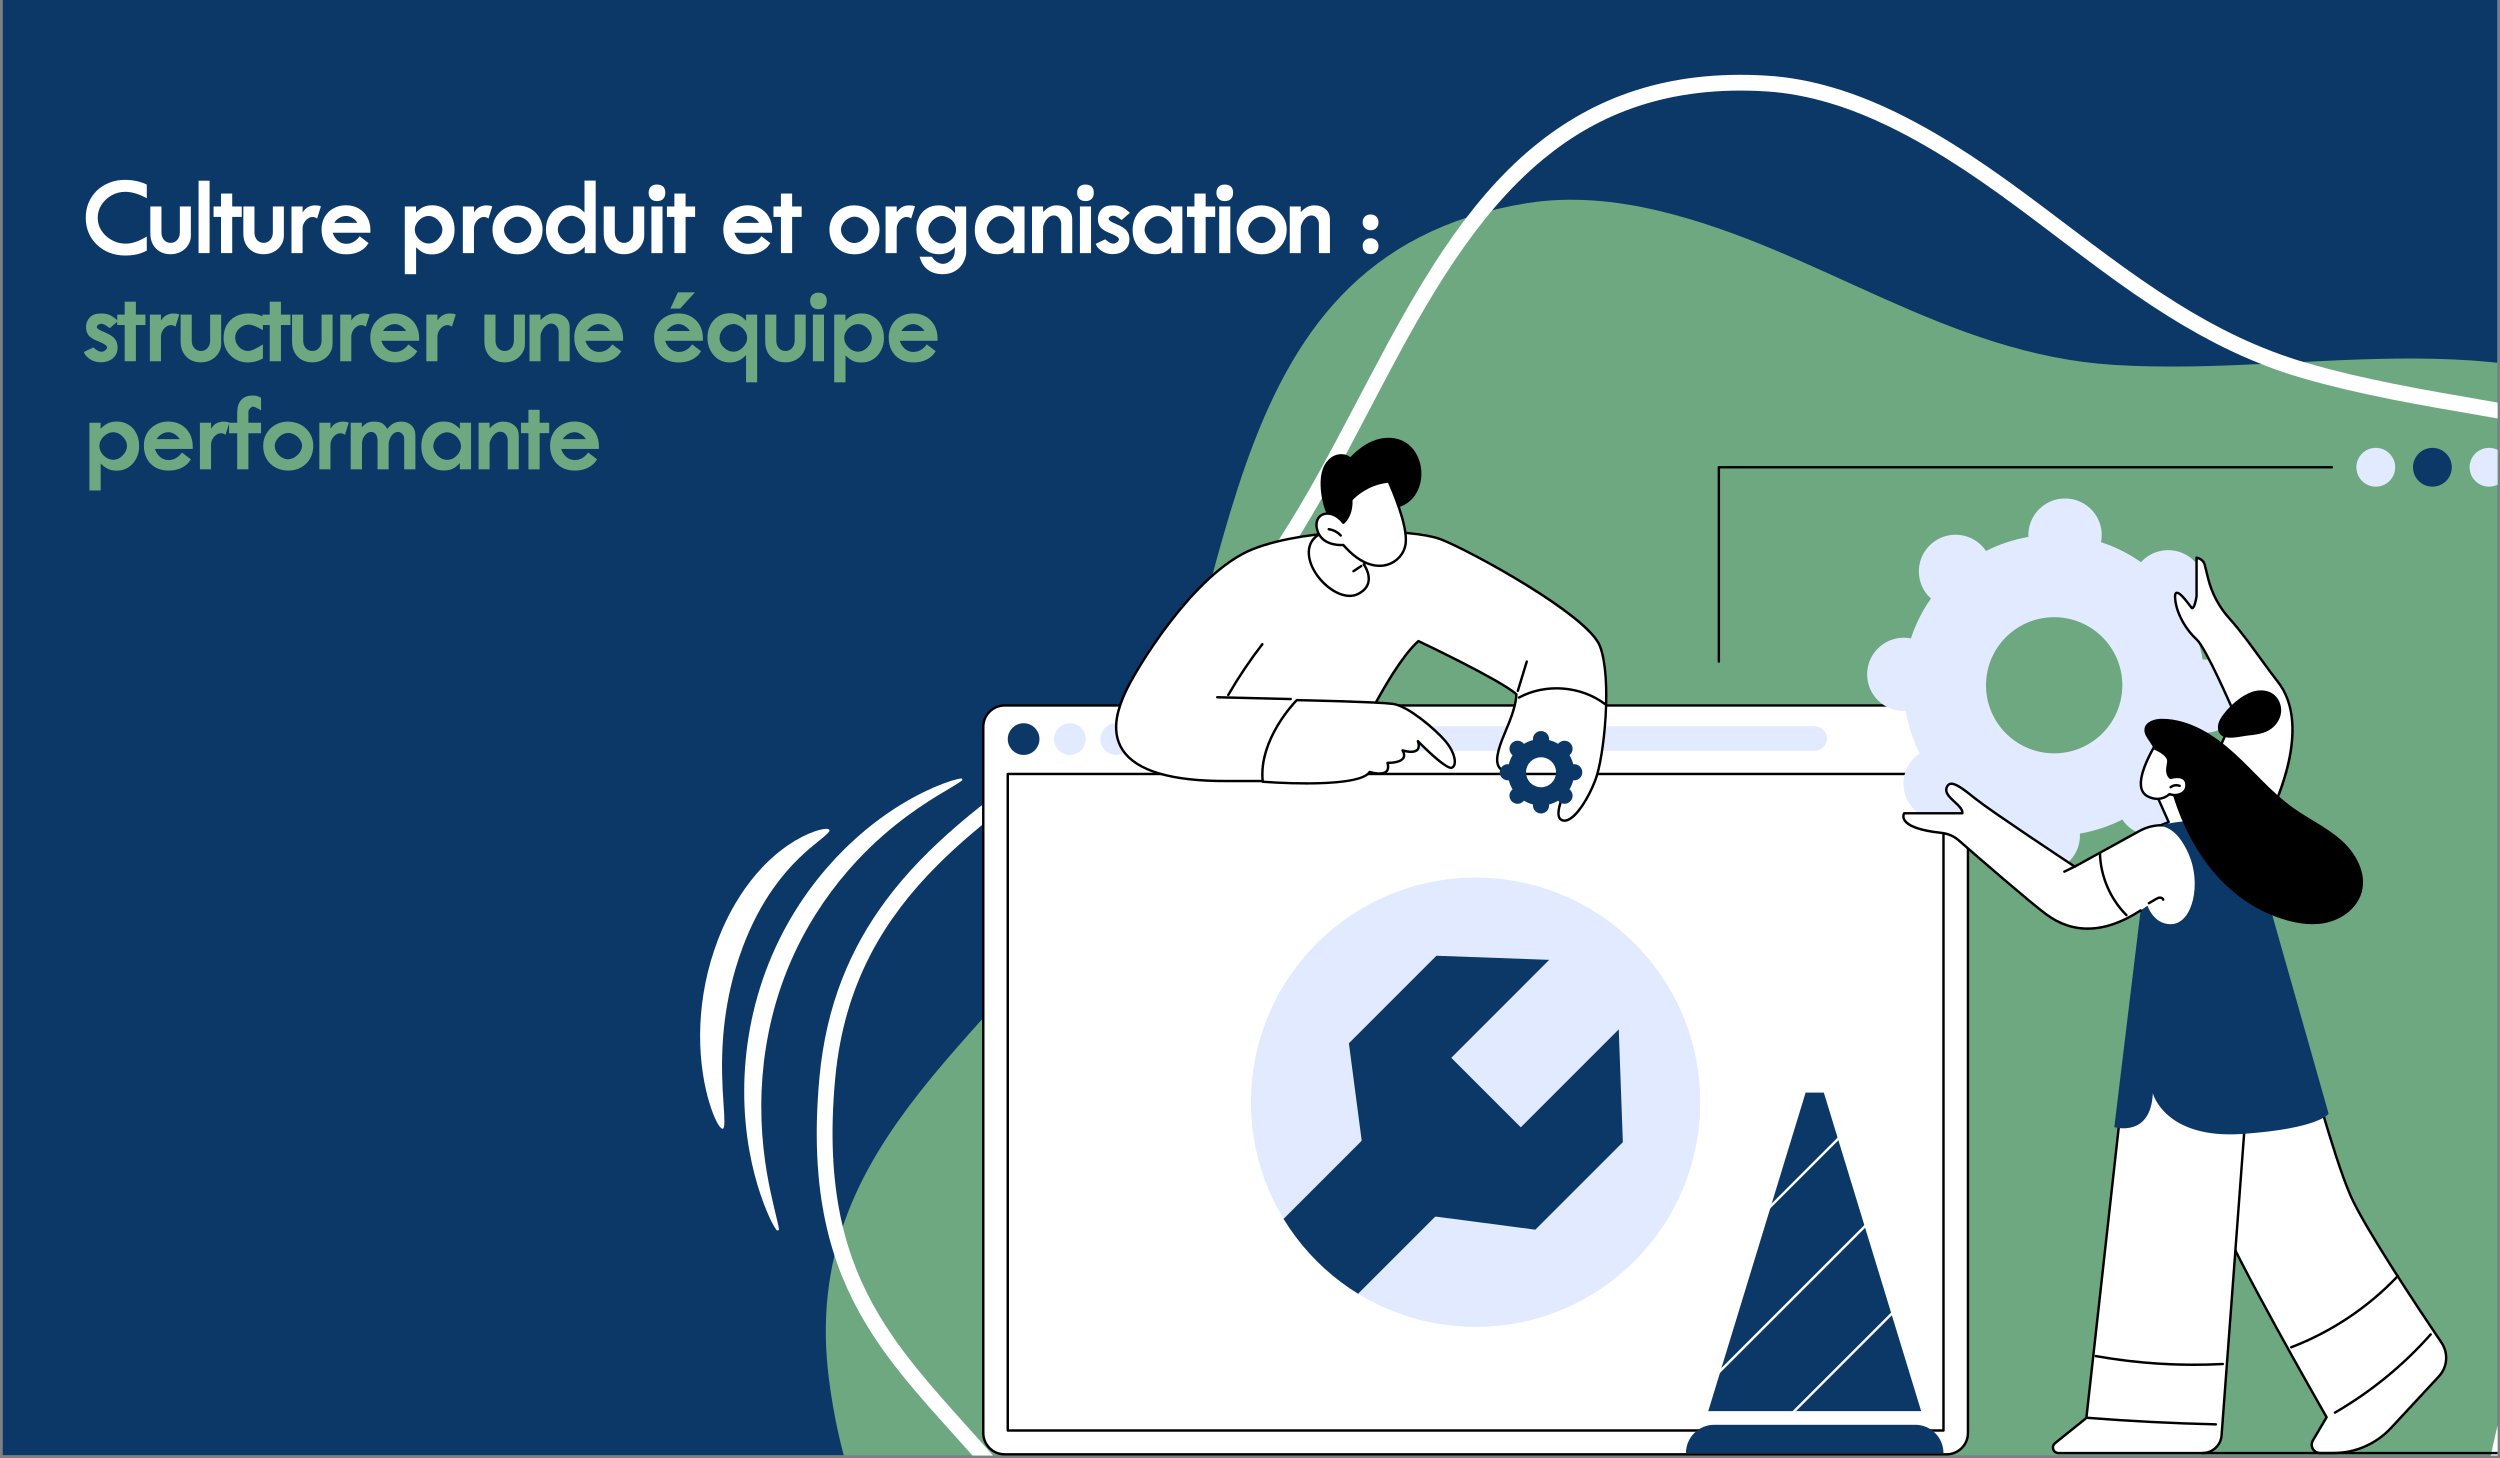 <?xml version="1.0" encoding="UTF-8"?> <svg xmlns="http://www.w3.org/2000/svg" xmlns:xlink="http://www.w3.org/1999/xlink" width="600" zoomAndPan="magnify" viewBox="0 0 450 262.5" height="350" preserveAspectRatio="xMidYMid meet" version="1.0"><rect x="0" y="0" width="450" height="262.5" fill="#808080" stroke="none"/><defs><g></g><clipPath id="7455f1efce"><path d="M 0.43 0 L 449.57 0 L 449.57 262 L 0.43 262 Z M 0.43 0 " clip-rule="nonzero"></path></clipPath><clipPath id="84d61faec1"><path d="M 148 35 L 449.57 35 L 449.57 262 L 148 262 Z M 148 35 " clip-rule="nonzero"></path></clipPath><clipPath id="a2ccd75d6a"><path d="M 38.609 270.98 L 305.02 -68.047 L 589.309 155.348 L 322.902 494.379 Z M 38.609 270.98 " clip-rule="nonzero"></path></clipPath><clipPath id="83a1264b18"><path d="M 38.609 270.98 L 305.02 -68.047 L 589.309 155.348 L 322.902 494.379 Z M 38.609 270.98 " clip-rule="nonzero"></path></clipPath><clipPath id="721bbe871e"><path d="M 147 13 L 449.57 13 L 449.57 262 L 147 262 Z M 147 13 " clip-rule="nonzero"></path></clipPath><clipPath id="c5d6500496"><path d="M 38.609 270.98 L 305.02 -68.047 L 589.309 155.348 L 322.902 494.379 Z M 38.609 270.98 " clip-rule="nonzero"></path></clipPath><clipPath id="d2e9db6eaf"><path d="M 38.609 270.98 L 305.02 -68.047 L 589.309 155.348 L 322.902 494.379 Z M 38.609 270.98 " clip-rule="nonzero"></path></clipPath><clipPath id="eb6b8fd0ad"><path d="M 133 140 L 174 140 L 174 222 L 133 222 Z M 133 140 " clip-rule="nonzero"></path></clipPath><clipPath id="47b63d5015"><path d="M 116.445 154.043 L 173.102 139.918 L 190.301 208.922 L 133.648 223.047 Z M 116.445 154.043 " clip-rule="nonzero"></path></clipPath><clipPath id="81d7a6c074"><path d="M 116.445 154.043 L 173.102 139.918 L 190.301 208.922 L 133.648 223.047 Z M 116.445 154.043 " clip-rule="nonzero"></path></clipPath><clipPath id="17fb68ddeb"><path d="M 126 149 L 150 149 L 150 204 L 126 204 Z M 126 149 " clip-rule="nonzero"></path></clipPath><clipPath id="49957309a0"><path d="M 116.445 154.043 L 173.102 139.918 L 190.301 208.922 L 133.648 223.047 Z M 116.445 154.043 " clip-rule="nonzero"></path></clipPath><clipPath id="9a70a400d4"><path d="M 116.445 154.043 L 173.102 139.918 L 190.301 208.922 L 133.648 223.047 Z M 116.445 154.043 " clip-rule="nonzero"></path></clipPath><clipPath id="ea24236af2"><path d="M 176.734 126 L 355 126 L 355 262 L 176.734 262 Z M 176.734 126 " clip-rule="nonzero"></path></clipPath><clipPath id="4bc97c3e92"><path d="M 242.77 172.004 L 292.121 172.004 L 292.121 221.355 L 242.77 221.355 Z M 242.77 172.004 " clip-rule="nonzero"></path></clipPath><clipPath id="654e45b8ce"><path d="M 306.051 198.406 C 306.051 176.07 287.945 157.965 265.609 157.965 C 243.277 157.965 225.172 176.07 225.172 198.406 C 225.172 220.738 243.277 238.844 265.609 238.844 C 287.945 238.844 306.051 220.738 306.051 198.406 Z M 306.051 198.406 " clip-rule="nonzero"></path></clipPath><clipPath id="8fdf12333d"><path d="M 225.148 197.629 L 266.195 197.629 L 266.195 238.875 L 225.148 238.875 Z M 225.148 197.629 " clip-rule="nonzero"></path></clipPath><clipPath id="0e41637510"><path d="M 306.051 198.406 C 306.051 176.07 287.945 157.965 265.609 157.965 C 243.277 157.965 225.172 176.07 225.172 198.406 C 225.172 220.738 243.277 238.844 265.609 238.844 C 287.945 238.844 306.051 220.738 306.051 198.406 Z M 306.051 198.406 " clip-rule="nonzero"></path></clipPath><clipPath id="caf9c617c4"><path d="M 237 78.602 L 256 78.602 L 256 95 L 237 95 Z M 237 78.602 " clip-rule="nonzero"></path></clipPath><clipPath id="3fef9e3dfe"><path d="M 396 236 L 449.57 236 L 449.57 262 L 396 262 Z M 396 236 " clip-rule="nonzero"></path></clipPath><clipPath id="36d0aa2a0a"><path d="M 444 80 L 449.57 80 L 449.57 88 L 444 88 Z M 444 80 " clip-rule="nonzero"></path></clipPath></defs><g clip-path="url(#7455f1efce)"><path fill="#ffffff" d="M 0.43 0 L 449.57 0 L 449.57 262 L 0.43 262 Z M 0.43 0 " fill-opacity="1" fill-rule="nonzero"></path><path fill="#0c3867" d="M 0.43 0 L 449.57 0 L 449.57 262 L 0.43 262 Z M 0.43 0 " fill-opacity="1" fill-rule="nonzero"></path></g><g clip-path="url(#84d61faec1)"><g clip-path="url(#a2ccd75d6a)"><g clip-path="url(#83a1264b18)"><path fill="#6ea881" d="M 258.75 424.168 C 210.297 405.566 233.203 351.438 218.164 332.98 C 188.559 296.656 156.031 300.453 149.23 248.395 C 143.477 204.301 181.527 185.836 200.863 153.043 C 224.266 113.355 215.234 46.148 274.859 36.57 C 282.688 35.309 290.766 36.094 298.441 37.914 C 327.109 44.695 350.18 63.828 380.578 65.688 C 416.605 67.895 454.055 56.281 486.492 78.082 C 492.57 82.164 497.75 87.293 502.066 93.195 C 505.781 98.273 508.777 103.617 510.73 109.613 C 524.367 151.488 479.41 174.258 464.43 206.734 C 455.094 226.973 458.262 250.062 457.953 271.582 C 457.551 300.645 451.703 330.906 432.707 353.883 C 413.008 377.695 383.152 393.473 353.312 400.16 C 341.289 402.852 326.285 400.43 315.012 405.5 C 294.184 414.867 272.77 429.559 258.75 424.168 Z M 258.75 424.168 " fill-opacity="1" fill-rule="evenodd"></path></g></g></g><g clip-path="url(#721bbe871e)"><g clip-path="url(#c5d6500496)"><g clip-path="url(#d2e9db6eaf)"><path fill="#ffffff" d="M 217.914 388.449 C 203.449 378.797 197.918 366.973 196.473 354.758 C 193.621 330.684 205.848 305.184 198.84 291.113 C 185.949 265.242 168.637 253.988 158.352 236.926 C 152.078 226.516 148.516 213.891 150.328 194.215 C 151.902 177.09 159.156 165.27 168.918 155.551 C 184.195 140.336 205.492 130.164 221.27 113.375 C 243.523 89.695 252.988 49.066 277.867 28.59 C 287.965 20.277 300.664 15.383 317.926 16.453 C 321.777 16.688 325.578 17.438 329.273 18.535 C 333.004 19.641 336.625 21.113 340.102 22.805 C 358.672 31.871 373.203 46.277 390.344 56.969 C 397.707 61.562 405.547 65.484 414.355 68.043 C 435.176 74.086 457.586 75.387 477.988 81.605 C 491.316 85.68 503.777 91.875 514.324 103.02 C 516.781 105.617 518.961 108.414 520.898 111.379 C 522.824 114.348 524.496 117.496 525.922 120.773 C 527.152 123.602 528.191 126.449 528.996 129.359 C 529.805 132.25 530.371 135.207 530.656 138.27 C 531.84 150.914 528.488 160.852 522.629 169.309 C 508.375 189.898 479.711 201.895 464.43 221.836 C 458.898 229.059 455.246 237.18 452.543 245.695 C 448.559 258.238 446.633 271.633 443.613 284.211 C 440.258 298.219 435.516 312.215 428.695 324.977 C 421.906 337.684 413.047 349.156 401.406 358.156 C 389.312 367.512 375.203 374.363 360.344 378.879 C 345.453 383.402 329.809 385.578 314.656 385.562 C 306.156 385.551 296.812 382.832 287.855 381.992 C 283.73 381.594 279.691 381.598 275.84 382.387 C 261.637 385.277 246.734 390.23 234.566 391.293 C 227.973 391.863 222.211 391.312 217.914 388.449 Z M 216.336 390.812 C 221.105 393.992 227.484 394.762 234.816 394.117 C 247.074 393.047 262.094 388.086 276.406 385.168 C 279.984 384.441 283.75 384.457 287.594 384.82 C 296.625 385.668 306.07 388.395 314.645 388.402 C 330.078 388.418 346.008 386.203 361.172 381.598 C 376.359 376.98 390.777 369.965 403.141 360.402 C 415.105 351.156 424.223 339.371 431.203 326.312 C 438.137 313.344 442.957 299.113 446.379 284.875 C 449.379 272.367 451.285 259.035 455.246 246.555 C 457.859 238.348 461.355 230.52 466.684 223.562 C 481.992 203.59 510.688 191.555 524.969 170.922 C 531.18 161.957 534.734 151.41 533.488 138 C 533.18 134.777 532.586 131.652 531.73 128.602 C 530.898 125.559 529.809 122.59 528.527 119.645 C 527.039 116.215 525.293 112.934 523.273 109.836 C 521.254 106.719 518.961 103.785 516.383 101.066 C 505.48 89.539 492.602 83.102 478.809 78.895 C 458.398 72.664 435.977 71.367 415.148 65.312 C 406.594 62.828 398.992 59.02 391.848 54.562 C 374.625 43.812 360.004 29.359 341.348 20.254 C 337.738 18.492 333.961 16.961 330.086 15.812 C 326.18 14.648 322.168 13.871 318.102 13.621 C 299.984 12.492 286.668 17.668 276.059 26.395 C 251.098 46.945 241.531 87.668 219.199 111.434 C 200.656 131.168 174.504 141.785 159.418 162.141 C 153.121 170.641 148.711 180.805 147.5 193.953 C 145.613 214.434 149.387 227.562 155.922 238.395 C 166.168 255.391 183.449 266.594 196.301 292.379 C 203.203 306.238 190.836 331.367 193.645 355.09 C 195.176 368.035 201.012 380.586 216.336 390.812 Z M 216.336 390.812 " fill-opacity="1" fill-rule="evenodd"></path></g></g></g><g clip-path="url(#eb6b8fd0ad)"><g clip-path="url(#47b63d5015)"><g clip-path="url(#81d7a6c074)"><path fill="#ffffff" d="M 140.16 221.711 C 139.848 221.84 138.438 219.539 136.938 215.137 C 135.43 210.727 133.926 204.215 133.957 196.234 C 133.984 189.227 135.203 181.328 138.363 173.406 C 138.781 172.355 139.227 171.328 139.695 170.32 C 143.016 163.195 147.43 157.355 152.012 152.828 C 158.879 146.039 165.727 142.582 169.672 141.09 C 171.938 140.234 173.266 139.98 173.355 140.203 C 173.445 140.426 172.297 141.102 170.258 142.312 C 166.695 144.426 160.484 148.242 154.215 154.969 C 150.039 159.453 145.996 165.07 142.898 171.805 C 142.461 172.754 142.043 173.727 141.648 174.715 C 138.668 182.184 137.371 189.637 137.09 196.305 C 136.77 203.91 137.77 210.207 138.719 214.641 C 139.668 219.055 140.477 221.582 140.16 221.711 Z M 140.16 221.711 " fill-opacity="1" fill-rule="nonzero"></path></g></g></g><g clip-path="url(#17fb68ddeb)"><g clip-path="url(#49957309a0)"><g clip-path="url(#9a70a400d4)"><path fill="#ffffff" d="M 130.02 203.172 C 129.539 203.105 128.59 201.465 127.691 198.516 C 126.793 195.559 125.988 191.32 126.02 186.207 C 126.051 181.523 126.777 176.301 128.582 170.961 C 128.828 170.234 129.086 169.523 129.359 168.824 C 131.133 164.285 133.465 160.473 136.062 157.41 C 139.926 152.852 143.988 150.574 146.582 149.672 C 148.344 149.062 149.32 149.09 149.316 149.457 C 149.312 149.785 148.613 150.375 147.469 151.297 C 145.383 152.977 142.34 155.461 139.219 159.871 C 137.121 162.836 135.246 166.34 133.691 170.484 C 133.223 171.73 132.793 173.016 132.406 174.336 C 131.156 178.578 130.492 182.656 130.184 186.383 C 129.773 191.426 130.031 195.617 130.23 198.598 C 130.434 201.551 130.527 203.242 130.02 203.172 Z M 130.02 203.172 " fill-opacity="1" fill-rule="nonzero"></path></g></g></g><g clip-path="url(#ea24236af2)"><path fill="#ffffff" d="M 350.395 261.781 L 180.828 261.781 C 178.707 261.781 176.988 260.062 176.988 257.941 L 176.988 130.82 C 176.988 128.703 178.707 126.98 180.828 126.98 L 350.395 126.98 C 352.512 126.98 354.234 128.703 354.234 130.82 L 354.234 257.941 C 354.234 260.062 352.512 261.781 350.395 261.781 " fill-opacity="1" fill-rule="nonzero"></path><path fill="#000000" d="M 180.828 127.203 C 178.832 127.203 177.211 128.828 177.211 130.82 L 177.211 257.941 C 177.211 259.938 178.832 261.559 180.828 261.559 L 350.395 261.559 C 352.387 261.559 354.012 259.938 354.012 257.941 L 354.012 130.82 C 354.012 128.828 352.387 127.203 350.395 127.203 Z M 350.395 262 L 180.828 262 C 178.59 262 176.77 260.18 176.77 257.941 L 176.77 130.82 C 176.77 128.582 178.59 126.762 180.828 126.762 L 350.395 126.762 C 352.633 126.762 354.453 128.582 354.453 130.82 L 354.453 257.941 C 354.453 260.18 352.633 262 350.395 262 " fill-opacity="1" fill-rule="nonzero"></path></g><path fill="#000000" d="M 181.617 257.27 L 349.605 257.27 L 349.605 139.539 L 181.617 139.539 Z M 349.824 257.711 L 181.398 257.711 C 181.273 257.711 181.176 257.613 181.176 257.488 L 181.176 139.316 C 181.176 139.195 181.273 139.098 181.398 139.098 L 349.824 139.098 C 349.945 139.098 350.047 139.195 350.047 139.316 L 350.047 257.488 C 350.047 257.613 349.945 257.711 349.824 257.711 " fill-opacity="1" fill-rule="nonzero"></path><path fill="#0c3867" d="M 187.105 133.035 C 187.105 134.613 185.828 135.891 184.254 135.891 C 182.676 135.891 181.398 134.613 181.398 133.035 C 181.398 131.461 182.676 130.184 184.254 130.184 C 185.828 130.184 187.105 131.461 187.105 133.035 " fill-opacity="1" fill-rule="nonzero"></path><path fill="#e2eaff" d="M 195.434 133.035 C 195.434 134.613 194.156 135.891 192.582 135.891 C 191.004 135.891 189.727 134.613 189.727 133.035 C 189.727 131.461 191.004 130.184 192.582 130.184 C 194.156 130.184 195.434 131.461 195.434 133.035 " fill-opacity="1" fill-rule="nonzero"></path><path fill="#e2eaff" d="M 203.762 133.035 C 203.762 134.613 202.484 135.891 200.906 135.891 C 199.332 135.891 198.055 134.613 198.055 133.035 C 198.055 131.461 199.332 130.184 200.906 130.184 C 202.484 130.184 203.762 131.461 203.762 133.035 " fill-opacity="1" fill-rule="nonzero"></path><path fill="#e2eaff" d="M 326.633 135.145 L 232.02 135.145 C 230.797 135.145 229.809 134.156 229.809 132.938 C 229.809 131.715 230.797 130.727 232.02 130.727 L 326.633 130.727 C 327.855 130.727 328.844 131.715 328.844 132.938 C 328.844 134.156 327.855 135.145 326.633 135.145 " fill-opacity="1" fill-rule="nonzero"></path><path fill="#e2eaff" d="M 306.051 198.406 C 306.051 176.07 287.945 157.965 265.609 157.965 C 243.277 157.965 225.172 176.07 225.172 198.406 C 225.172 220.738 243.277 238.844 265.609 238.844 C 287.945 238.844 306.051 220.738 306.051 198.406 " fill-opacity="1" fill-rule="nonzero"></path><g clip-path="url(#4bc97c3e92)"><g clip-path="url(#654e45b8ce)"><path fill="#0c3867" d="M 291.375 185.285 L 273.742 202.918 L 261.227 190.406 L 278.859 172.773 L 258.555 172.035 L 242.801 187.785 L 245.246 206.387 L 257.762 218.898 L 276.359 221.344 L 292.113 205.59 L 291.375 185.285 " fill-opacity="1" fill-rule="nonzero"></path></g></g><g clip-path="url(#8fdf12333d)"><g clip-path="url(#0e41637510)"><path fill="#0c3867" d="M 226.562 250.77 L 213.113 237.32 L 252.727 197.707 L 266.176 211.16 L 226.562 250.77 " fill-opacity="1" fill-rule="nonzero"></path></g></g><path fill="#0c3867" d="M 349.824 261.555 L 303.473 261.555 C 303.473 258.742 305.754 256.461 308.562 256.461 L 344.734 256.461 C 347.547 256.461 349.824 258.742 349.824 261.555 " fill-opacity="1" fill-rule="nonzero"></path><path fill="#0c3867" d="M 328.449 196.445 L 324.848 196.445 L 307.191 254.219 L 346.109 254.219 L 328.449 196.445 " fill-opacity="1" fill-rule="nonzero"></path><path fill="#ffffff" d="M 307.488 254 L 345.809 254 L 328.289 196.668 L 325.012 196.668 Z M 346.109 254.441 L 307.191 254.441 C 307.121 254.441 307.055 254.41 307.012 254.352 C 306.973 254.297 306.961 254.223 306.98 254.156 L 324.637 196.383 C 324.664 196.289 324.75 196.227 324.848 196.227 L 328.449 196.227 C 328.547 196.227 328.633 196.289 328.66 196.383 L 346.32 254.156 C 346.34 254.223 346.324 254.297 346.285 254.352 C 346.242 254.41 346.176 254.441 346.109 254.441 " fill-opacity="1" fill-rule="nonzero"></path><path fill="#ffffff" d="M 318.441 217.625 C 318.387 217.625 318.328 217.602 318.285 217.559 C 318.199 217.473 318.199 217.336 318.285 217.25 L 330.871 204.664 C 330.957 204.578 331.098 204.578 331.184 204.664 C 331.27 204.75 331.27 204.887 331.184 204.973 L 318.598 217.559 C 318.555 217.602 318.5 217.625 318.441 217.625 " fill-opacity="1" fill-rule="nonzero"></path><path fill="#ffffff" d="M 309.391 247.238 C 309.336 247.238 309.277 247.219 309.234 247.176 C 309.148 247.09 309.148 246.949 309.234 246.863 L 335.668 220.43 C 335.754 220.344 335.895 220.344 335.98 220.43 C 336.066 220.52 336.066 220.656 335.98 220.742 L 309.547 247.176 C 309.504 247.219 309.449 247.238 309.391 247.238 " fill-opacity="1" fill-rule="nonzero"></path><path fill="#ffffff" d="M 322.754 254.441 C 322.699 254.441 322.641 254.418 322.598 254.375 C 322.512 254.289 322.512 254.152 322.598 254.066 L 340.484 236.18 C 340.57 236.094 340.711 236.094 340.797 236.18 C 340.883 236.266 340.883 236.406 340.797 236.492 L 322.91 254.375 C 322.867 254.418 322.812 254.441 322.754 254.441 " fill-opacity="1" fill-rule="nonzero"></path><path fill="#ffffff" d="M 282.883 140.051 C 282.883 140.051 279.281 146.398 280.965 147.523 C 282.648 148.645 285.496 144.762 287.156 140.438 C 288.816 136.113 290.145 122.016 288.004 116.336 C 285.867 110.66 264.266 98.969 259.328 97.07 C 254.387 95.172 236.062 94.664 225.477 98.863 C 214.891 103.062 204.137 120.926 202.41 124.938 C 200.688 128.949 196.008 140.723 220.941 140.586 L 240.785 140.586 C 240.785 140.586 249.207 120.891 255.309 115.395 C 255.309 115.395 269.789 122.234 272.938 124.938 C 272.938 124.938 273.047 126.527 271.648 130.039 C 270.254 133.551 267.348 139.082 272.133 138.953 C 273.988 138.902 275.441 134.906 277.105 134.703 C 279.727 134.379 282.238 138.051 282.883 140.051 " fill-opacity="1" fill-rule="nonzero"></path><path fill="#000000" d="M 277.43 134.461 C 280.016 134.461 282.43 137.922 283.09 139.984 C 283.109 140.043 283.105 140.109 283.074 140.16 C 281.723 142.547 279.984 146.605 281.086 147.34 C 281.348 147.512 281.645 147.543 281.992 147.434 C 283.469 146.965 285.555 143.988 286.949 140.355 C 288.547 136.199 289.977 122.195 287.797 116.414 C 285.73 110.926 264.465 99.277 259.246 97.273 C 254.238 95.352 235.887 94.969 225.559 99.066 C 215.062 103.23 204.395 120.891 202.613 125.027 C 201.805 126.91 199.906 131.324 202.273 134.902 C 204.711 138.582 210.984 140.422 220.938 140.363 L 240.641 140.363 C 241.453 138.48 249.289 120.52 255.16 115.23 C 255.227 115.172 255.32 115.156 255.402 115.195 C 255.992 115.477 269.945 122.078 273.082 124.773 C 273.129 124.809 273.156 124.863 273.16 124.926 C 273.164 124.992 273.254 126.602 271.855 130.121 C 271.699 130.512 271.527 130.926 271.344 131.355 C 270.355 133.723 269.121 136.668 270.027 137.988 C 270.391 138.516 271.078 138.762 272.125 138.734 C 272.992 138.711 273.824 137.641 274.633 136.605 C 275.438 135.57 276.195 134.594 277.078 134.484 C 277.195 134.469 277.312 134.461 277.43 134.461 Z M 281.605 147.938 C 281.332 147.938 281.074 147.859 280.844 147.703 C 279.102 146.543 282.094 141.004 282.641 140.031 C 281.961 138.039 279.535 134.625 277.133 134.922 C 276.434 135.008 275.695 135.957 274.98 136.875 C 274.113 137.992 273.215 139.145 272.137 139.176 C 270.945 139.207 270.109 138.891 269.66 138.238 C 268.621 136.719 269.852 133.781 270.938 131.188 C 271.117 130.758 271.289 130.348 271.445 129.957 C 272.621 127.004 272.715 125.422 272.719 125.043 C 269.648 122.488 256.805 116.348 255.348 115.656 C 249.359 121.191 241.074 140.477 240.988 140.672 C 240.953 140.754 240.875 140.805 240.785 140.805 L 220.941 140.805 C 210.832 140.859 204.43 138.957 201.906 135.145 C 199.406 131.371 201.371 126.801 202.207 124.852 C 204.004 120.68 214.773 102.867 225.395 98.656 C 235.809 94.527 254.344 94.918 259.406 96.863 C 264.27 98.734 286.008 110.41 288.211 116.258 C 290.422 122.125 288.98 136.305 287.363 140.516 C 286.164 143.629 284.02 147.25 282.129 147.852 C 281.945 147.91 281.773 147.938 281.605 147.938 " fill-opacity="1" fill-rule="nonzero"></path><path fill="#000000" d="M 221.082 125.316 C 221.047 125.316 221.008 125.309 220.973 125.289 C 220.867 125.227 220.832 125.094 220.895 124.988 C 222.727 121.812 224.797 118.727 227.047 115.816 C 227.121 115.723 227.262 115.703 227.355 115.777 C 227.453 115.852 227.469 115.992 227.395 116.086 C 225.16 118.98 223.102 122.051 221.273 125.207 C 221.234 125.277 221.16 125.316 221.082 125.316 " fill-opacity="1" fill-rule="nonzero"></path><path fill="#000000" d="M 232.328 126.051 C 232.324 126.051 232.324 126.051 232.32 126.051 L 219.098 125.727 C 218.977 125.723 218.879 125.621 218.883 125.5 C 218.887 125.379 218.988 125.281 219.109 125.285 L 232.332 125.609 C 232.453 125.613 232.551 125.715 232.547 125.836 C 232.547 125.957 232.445 126.051 232.328 126.051 " fill-opacity="1" fill-rule="nonzero"></path><path fill="#000000" d="M 273.211 124.566 C 273.191 124.566 273.168 124.562 273.148 124.559 C 273.031 124.523 272.965 124.398 273 124.281 L 274.609 119.012 C 274.645 118.895 274.77 118.832 274.883 118.867 C 275 118.902 275.066 119.023 275.031 119.141 L 273.422 124.41 C 273.395 124.504 273.309 124.566 273.211 124.566 " fill-opacity="1" fill-rule="nonzero"></path><path fill="#000000" d="M 288.91 126.965 C 288.867 126.965 288.82 126.949 288.777 126.918 C 284.512 123.68 278.238 123.199 273.527 125.75 C 273.422 125.809 273.289 125.77 273.23 125.664 C 273.172 125.555 273.211 125.422 273.316 125.363 C 278.176 122.73 284.645 123.227 289.047 126.566 C 289.145 126.641 289.16 126.777 289.09 126.875 C 289.047 126.934 288.98 126.965 288.91 126.965 " fill-opacity="1" fill-rule="nonzero"></path><path fill="#ffffff" d="M 233.418 126.023 C 233.418 126.023 226.445 132.957 227.293 140.711 C 227.293 140.711 244.586 142.062 246.531 138.953 C 246.531 138.953 250.605 140.246 249.746 137.316 C 249.746 137.316 253.855 137.445 252.453 135.066 C 252.453 135.066 256.176 136.289 255.223 133.41 C 255.223 133.41 260.285 138.602 261.316 138.188 C 262.344 137.773 261.945 135.43 260.105 133.32 C 258.266 131.211 253.457 127.082 250.734 126.699 C 248.008 126.32 233.418 126.023 233.418 126.023 " fill-opacity="1" fill-rule="nonzero"></path><path fill="#000000" d="M 227.496 140.508 C 233.48 140.961 244.875 141.18 246.344 138.836 C 246.398 138.754 246.5 138.715 246.598 138.742 C 247.18 138.926 248.816 139.277 249.41 138.695 C 249.672 138.438 249.715 137.992 249.535 137.379 C 249.512 137.309 249.527 137.234 249.57 137.18 C 249.613 137.125 249.68 137.09 249.754 137.094 C 250.359 137.113 252.02 137.012 252.43 136.316 C 252.598 136.031 252.543 135.648 252.266 135.18 C 252.219 135.102 252.227 135 252.281 134.93 C 252.34 134.859 252.438 134.828 252.523 134.859 C 253.027 135.023 254.441 135.336 254.957 134.82 C 255.207 134.57 255.227 134.117 255.016 133.477 C 254.98 133.379 255.02 133.273 255.109 133.219 C 255.195 133.164 255.309 133.18 255.383 133.254 C 257.766 135.699 260.68 138.203 261.234 137.984 C 261.418 137.906 261.547 137.738 261.609 137.48 C 261.805 136.664 261.297 135.02 259.941 133.465 C 258.121 131.379 253.344 127.289 250.703 126.918 C 248.137 126.562 234.777 126.273 233.512 126.246 C 232.816 126.969 226.832 133.418 227.496 140.508 Z M 235.164 141.227 C 231.16 141.227 227.598 140.957 227.277 140.934 C 227.172 140.922 227.086 140.84 227.074 140.734 C 226.223 132.965 233.191 125.938 233.266 125.871 C 233.305 125.828 233.367 125.805 233.422 125.805 C 234.02 125.816 248.059 126.105 250.762 126.484 C 253.551 126.871 258.363 130.984 260.273 133.176 C 261.574 134.672 262.301 136.484 262.039 137.586 C 261.941 137.984 261.719 138.262 261.398 138.395 C 260.441 138.777 257.18 135.684 255.594 134.098 C 255.625 134.539 255.516 134.883 255.266 135.133 C 254.684 135.715 253.523 135.562 252.863 135.406 C 253.016 135.836 253 136.215 252.809 136.539 C 252.305 137.391 250.695 137.52 250.027 137.535 C 250.164 138.18 250.059 138.676 249.719 139.008 C 248.938 139.773 247.16 139.359 246.621 139.211 C 245.324 140.844 239.93 141.227 235.164 141.227 " fill-opacity="1" fill-rule="nonzero"></path><path fill="#0c3867" d="M 274.684 139.008 C 274.684 137.516 275.895 136.309 277.387 136.309 C 278.879 136.309 280.09 137.516 280.09 139.008 C 280.09 140.5 278.879 141.707 277.387 141.707 C 275.895 141.707 274.684 140.5 274.684 139.008 Z M 269.953 139.008 C 269.953 139.812 270.605 140.461 271.41 140.461 C 271.469 140.461 271.527 140.457 271.586 140.449 C 271.73 141.035 271.961 141.582 272.262 142.086 C 272.219 142.121 272.172 142.16 272.129 142.203 C 271.562 142.77 271.562 143.691 272.129 144.258 C 272.699 144.824 273.621 144.824 274.188 144.258 C 274.23 144.215 274.27 144.172 274.305 144.125 C 274.809 144.426 275.359 144.656 275.941 144.801 C 275.934 144.859 275.93 144.918 275.93 144.977 C 275.93 145.781 276.582 146.43 277.387 146.43 C 278.191 146.43 278.84 145.781 278.84 144.977 C 278.84 144.918 278.836 144.859 278.828 144.801 C 279.414 144.656 279.965 144.426 280.465 144.125 C 280.504 144.172 280.539 144.215 280.582 144.258 C 281.152 144.824 282.074 144.824 282.641 144.258 C 283.211 143.691 283.211 142.77 282.641 142.203 C 282.598 142.16 282.555 142.121 282.508 142.086 C 282.812 141.582 283.043 141.035 283.188 140.449 C 283.246 140.457 283.305 140.461 283.363 140.461 C 284.168 140.461 284.816 139.812 284.816 139.008 C 284.816 138.207 284.168 137.555 283.363 137.555 C 283.305 137.555 283.246 137.559 283.188 137.566 C 283.043 136.98 282.812 136.434 282.508 135.93 C 282.555 135.895 282.598 135.855 282.641 135.816 C 283.211 135.246 283.211 134.328 282.641 133.758 C 282.074 133.191 281.152 133.191 280.582 133.758 C 280.539 133.801 280.504 133.848 280.465 133.891 C 279.965 133.59 279.414 133.359 278.828 133.215 C 278.836 133.156 278.84 133.098 278.84 133.039 C 278.84 132.234 278.191 131.586 277.387 131.586 C 276.582 131.586 275.93 132.234 275.93 133.039 C 275.93 133.098 275.934 133.156 275.941 133.215 C 275.359 133.359 274.809 133.59 274.305 133.891 C 274.27 133.848 274.23 133.801 274.188 133.758 C 273.621 133.191 272.699 133.191 272.129 133.758 C 271.562 134.328 271.562 135.246 272.129 135.816 C 272.172 135.855 272.219 135.895 272.262 135.93 C 271.961 136.434 271.73 136.98 271.586 137.566 C 271.527 137.559 271.469 137.555 271.41 137.555 C 270.605 137.555 269.953 138.207 269.953 139.008 " fill-opacity="1" fill-rule="nonzero"></path><path fill="#ffffff" d="M 245.473 101.586 C 245.473 101.586 248.094 105.105 244.418 106.93 C 240.742 108.754 234.539 102.656 235.738 98.305 C 236.453 95.723 240.066 95.211 240.066 95.211 L 242.891 93.965 L 247.715 99.746 L 245.473 101.586 " fill-opacity="1" fill-rule="nonzero"></path><path fill="#000000" d="M 242.828 94.234 L 240.152 95.414 C 240.137 95.422 240.117 95.426 240.098 95.43 C 240.062 95.438 236.617 95.953 235.953 98.363 C 235.266 100.848 237.09 103.746 239.078 105.383 C 240.949 106.926 242.91 107.434 244.32 106.73 C 245.301 106.246 245.895 105.594 246.09 104.789 C 246.449 103.289 245.309 101.734 245.297 101.719 C 245.227 101.625 245.242 101.488 245.332 101.414 L 247.402 99.719 Z M 242.941 107.48 C 241.652 107.48 240.195 106.875 238.797 105.723 C 236.703 103.996 234.789 100.922 235.527 98.246 C 236.242 95.652 239.617 95.059 240.004 95 L 242.801 93.762 C 242.891 93.723 242.996 93.746 243.059 93.824 L 247.887 99.605 C 247.926 99.648 247.941 99.711 247.938 99.77 C 247.93 99.828 247.902 99.879 247.855 99.918 L 245.77 101.629 C 246.078 102.105 246.852 103.488 246.516 104.891 C 246.293 105.828 245.621 106.578 244.516 107.129 C 244.039 107.363 243.508 107.48 242.941 107.48 " fill-opacity="1" fill-rule="nonzero"></path><path fill="#ffffff" d="M 245.023 101.883 L 243.625 102.816 L 245.023 101.883 " fill-opacity="1" fill-rule="nonzero"></path><path fill="#000000" d="M 243.625 103.039 C 243.551 103.039 243.48 103.004 243.441 102.941 C 243.371 102.84 243.398 102.703 243.5 102.633 L 244.902 101.699 C 245.004 101.633 245.141 101.66 245.207 101.762 C 245.277 101.863 245.25 102 245.148 102.066 L 243.746 103 C 243.707 103.027 243.664 103.039 243.625 103.039 " fill-opacity="1" fill-rule="nonzero"></path><g clip-path="url(#caf9c617c4)"><path fill="#000000" d="M 238.145 84.309 C 238.516 83.348 239.199 82.477 240.133 82.035 C 241.066 81.594 242.254 81.641 243.059 82.289 C 244.34 80.957 245.84 79.789 247.59 79.191 C 249.34 78.598 251.363 78.637 252.941 79.594 C 254.473 80.523 255.434 82.219 255.746 83.98 C 256.105 86.023 255.605 88.258 254.199 89.781 C 252.797 91.305 250.445 91.98 248.527 91.191 C 248.383 91.902 247.879 92.504 247.273 92.906 C 246.668 93.309 245.965 93.539 245.266 93.734 C 244.152 94.043 243.02 94.277 241.875 94.438 C 241.215 94.531 240.164 94.672 239.602 94.207 C 239.195 93.867 238.984 92.973 238.789 92.496 C 238.121 90.867 237.75 89.113 237.707 87.352 C 237.68 86.32 237.77 85.273 238.145 84.309 " fill-opacity="1" fill-rule="nonzero"></path></g><path fill="#ffffff" d="M 241.801 94.094 C 241.801 94.094 243.355 92.926 243.234 89.945 C 243.234 89.945 245.695 87.051 249.965 86.668 C 249.965 86.668 253.488 94.312 253.016 97.887 C 252.547 101.457 247.379 104.543 241.801 98.102 C 241.801 98.102 237.988 98.48 237.105 95.422 C 236.223 92.363 239.598 91.215 241.801 94.094 " fill-opacity="1" fill-rule="nonzero"></path><path fill="#000000" d="M 241.801 97.879 C 241.863 97.879 241.926 97.906 241.969 97.957 C 245.43 101.953 248.293 101.848 249.688 101.43 C 251.332 100.938 252.582 99.504 252.797 97.855 C 253.223 94.652 250.305 87.965 249.828 86.902 C 246.137 87.293 243.84 89.617 243.461 90.027 C 243.551 93.02 242 94.219 241.934 94.27 C 241.836 94.34 241.699 94.324 241.625 94.227 C 240.43 92.66 238.953 92.414 238.09 92.852 C 237.285 93.254 236.988 94.219 237.316 95.359 C 238.141 98.211 241.742 97.883 241.777 97.879 C 241.785 97.879 241.793 97.879 241.801 97.879 Z M 248.316 102.066 C 246.672 102.066 244.344 101.336 241.707 98.328 C 241.039 98.359 237.727 98.371 236.895 95.48 C 236.426 93.855 237.102 92.852 237.891 92.457 C 238.875 91.961 240.5 92.176 241.824 93.77 C 242.199 93.383 243.105 92.203 243.016 89.953 C 243.012 89.898 243.031 89.844 243.066 89.805 C 243.172 89.684 245.633 86.836 249.945 86.445 C 250.039 86.441 250.129 86.488 250.168 86.574 C 250.312 86.891 253.711 94.32 253.234 97.914 C 252.996 99.727 251.621 101.312 249.816 101.852 C 249.418 101.973 248.914 102.066 248.316 102.066 " fill-opacity="1" fill-rule="nonzero"></path><path fill="#000000" d="M 241.332 96.617 C 241.27 96.617 241.211 96.59 241.168 96.543 C 240.652 95.961 239.914 95.574 239.145 95.477 C 239.023 95.461 238.938 95.348 238.953 95.23 C 238.969 95.109 239.078 95.023 239.199 95.039 C 240.074 95.148 240.91 95.59 241.496 96.25 C 241.578 96.34 241.57 96.48 241.477 96.562 C 241.438 96.598 241.383 96.617 241.332 96.617 " fill-opacity="1" fill-rule="nonzero"></path><path fill="#e2eaff" d="M 357.512 122.461 C 358 115.711 363.879 110.637 370.637 111.125 C 377.395 111.617 382.477 117.484 381.988 124.234 C 381.496 130.984 375.621 136.059 368.863 135.57 C 362.105 135.078 357.023 129.211 357.512 122.461 Z M 336.102 120.91 C 335.84 124.543 338.574 127.703 342.215 127.969 C 342.484 127.988 342.754 127.984 343.02 127.973 C 343.48 130.66 344.344 133.227 345.551 135.594 C 345.332 135.742 345.117 135.902 344.91 136.078 C 342.148 138.461 341.848 142.629 344.234 145.387 C 346.621 148.141 350.793 148.445 353.555 146.062 C 353.758 145.883 353.945 145.695 354.125 145.496 C 356.297 147.031 358.715 148.254 361.312 149.098 C 361.262 149.359 361.223 149.625 361.203 149.895 C 360.938 153.527 363.676 156.691 367.312 156.953 C 370.953 157.219 374.117 154.484 374.379 150.848 C 374.398 150.578 374.398 150.312 374.383 150.047 C 377.078 149.582 379.645 148.723 382.016 147.52 C 382.164 147.738 382.324 147.953 382.5 148.16 C 384.887 150.914 389.059 151.219 391.82 148.836 C 394.578 146.449 394.879 142.285 392.496 139.527 C 392.316 139.32 392.125 139.133 391.93 138.957 C 393.465 136.785 394.688 134.371 395.535 131.777 C 395.793 131.828 396.059 131.871 396.332 131.891 C 399.969 132.152 403.133 129.422 403.398 125.785 C 403.66 122.152 400.922 118.992 397.285 118.727 C 397.012 118.707 396.746 118.711 396.48 118.723 C 396.016 116.035 395.152 113.469 393.949 111.098 C 394.168 110.953 394.383 110.793 394.59 110.617 C 397.348 108.234 397.652 104.066 395.266 101.309 C 392.875 98.551 388.703 98.25 385.945 100.633 C 385.738 100.809 385.551 101 385.375 101.195 C 383.199 99.664 380.785 98.441 378.188 97.594 C 378.238 97.336 378.277 97.07 378.297 96.801 C 378.562 93.164 375.824 90.004 372.184 89.742 C 368.547 89.477 365.383 92.211 365.121 95.844 C 365.098 96.117 365.102 96.383 365.113 96.648 C 362.422 97.113 359.855 97.973 357.48 99.176 C 357.332 98.957 357.176 98.742 357 98.535 C 354.609 95.777 350.438 95.477 347.68 97.859 C 344.918 100.242 344.617 104.41 347.004 107.168 C 347.184 107.371 347.371 107.559 347.57 107.738 C 346.035 109.91 344.812 112.324 343.965 114.918 C 343.703 114.867 343.438 114.824 343.168 114.805 C 339.527 114.543 336.367 117.273 336.102 120.91 " fill-opacity="1" fill-rule="nonzero"></path><path fill="#ffffff" d="M 414.625 187.84 C 414.625 187.84 419.773 207.621 423.082 215.184 C 425.613 220.961 435.117 235.25 439.461 241.672 C 440.738 243.562 440.547 246.078 438.996 247.75 L 430.367 257.043 C 427.699 259.918 423.953 261.555 420.031 261.555 L 417.617 261.555 C 416.449 261.555 415.727 260.285 416.32 259.281 L 418.793 255.105 C 418.793 255.105 401.617 225.16 399.277 218.332 C 396.938 211.504 398.508 185.793 398.508 185.793 L 414.625 187.84 " fill-opacity="1" fill-rule="nonzero"></path><path fill="#000000" d="M 398.715 186.039 C 398.566 188.641 397.305 211.895 399.488 218.262 C 401.793 224.992 418.812 254.695 418.984 254.996 C 419.023 255.062 419.023 255.148 418.98 255.215 L 416.508 259.391 C 416.27 259.793 416.266 260.277 416.5 260.684 C 416.73 261.09 417.148 261.332 417.617 261.332 L 420.031 261.332 C 423.879 261.332 427.59 259.715 430.207 256.895 L 438.832 247.602 C 440.324 245.996 440.508 243.609 439.281 241.793 C 435.203 235.77 425.441 221.117 422.883 215.27 C 419.75 208.117 414.926 189.855 414.445 188.039 Z M 420.031 261.773 L 417.617 261.773 C 416.988 261.773 416.426 261.449 416.113 260.902 C 415.805 260.355 415.809 259.707 416.129 259.168 L 418.535 255.102 C 417.383 253.09 401.32 224.965 399.07 218.402 C 396.742 211.609 398.223 186.828 398.289 185.777 C 398.293 185.719 398.32 185.66 398.367 185.621 C 398.414 185.582 398.477 185.566 398.535 185.574 L 414.652 187.621 C 414.742 187.633 414.812 187.695 414.836 187.785 C 414.887 187.98 420.02 207.633 423.285 215.094 C 425.832 220.906 435.574 235.531 439.645 241.547 C 440.988 243.531 440.785 246.145 439.156 247.902 L 430.531 257.195 C 427.828 260.105 424.004 261.773 420.031 261.773 " fill-opacity="1" fill-rule="nonzero"></path><path fill="#000000" d="M 420.289 254.488 C 420.211 254.488 420.137 254.449 420.098 254.379 C 420.035 254.273 420.07 254.137 420.176 254.078 C 426.629 250.344 432.414 245.621 437.363 240.043 C 437.441 239.953 437.582 239.945 437.672 240.023 C 437.766 240.105 437.773 240.246 437.691 240.336 C 432.711 245.949 426.895 250.699 420.398 254.461 C 420.363 254.48 420.324 254.488 420.289 254.488 " fill-opacity="1" fill-rule="nonzero"></path><path fill="#000000" d="M 412.41 242.73 C 412.32 242.73 412.238 242.68 412.203 242.59 C 412.16 242.477 412.219 242.348 412.332 242.305 C 419.535 239.551 426.148 235.133 431.453 229.531 C 431.535 229.441 431.676 229.438 431.766 229.523 C 431.852 229.605 431.855 229.746 431.773 229.832 C 426.426 235.484 419.754 239.938 412.488 242.719 C 412.465 242.727 412.438 242.73 412.41 242.73 " fill-opacity="1" fill-rule="nonzero"></path><path fill="#ffffff" d="M 405.074 188.836 L 399.883 258.387 C 399.75 260.172 398.262 261.555 396.469 261.555 L 370.531 261.555 C 369.586 261.555 369.168 260.363 369.906 259.773 L 375.547 255.238 L 383.523 183.586 L 405.074 188.836 " fill-opacity="1" fill-rule="nonzero"></path><path fill="#000000" d="M 383.715 183.859 L 375.766 255.266 C 375.758 255.324 375.73 255.375 375.684 255.41 L 370.043 259.945 C 369.727 260.199 369.707 260.559 369.797 260.812 C 369.883 261.062 370.125 261.332 370.531 261.332 L 396.469 261.332 C 398.137 261.332 399.539 260.031 399.664 258.367 L 404.844 189.004 Z M 396.469 261.773 L 370.531 261.773 C 370.008 261.773 369.555 261.453 369.379 260.957 C 369.207 260.465 369.359 259.93 369.766 259.602 L 375.336 255.125 L 383.305 183.559 C 383.309 183.496 383.344 183.438 383.395 183.402 C 383.445 183.367 383.512 183.355 383.574 183.367 L 405.129 188.621 C 405.234 188.648 405.305 188.742 405.297 188.852 L 400.102 258.402 C 399.961 260.293 398.367 261.773 396.469 261.773 " fill-opacity="1" fill-rule="nonzero"></path><path fill="#000000" d="M 398.855 256.605 C 398.855 256.605 398.852 256.605 398.852 256.605 C 391.168 256.426 383.391 256.031 375.73 255.426 C 375.609 255.414 375.52 255.309 375.527 255.188 C 375.539 255.066 375.645 254.977 375.766 254.984 C 383.418 255.59 391.188 255.988 398.859 256.164 C 398.98 256.168 399.078 256.27 399.074 256.391 C 399.074 256.512 398.977 256.605 398.855 256.605 " fill-opacity="1" fill-rule="nonzero"></path><path fill="#000000" d="M 394.926 245.879 C 388.98 245.879 383.031 245.352 377.18 244.309 C 377.062 244.289 376.98 244.176 377.004 244.055 C 377.023 243.934 377.137 243.855 377.258 243.875 C 384.781 245.215 392.465 245.695 400.098 245.301 C 400.215 245.293 400.32 245.391 400.328 245.512 C 400.336 245.633 400.242 245.738 400.121 245.742 C 398.391 245.832 396.656 245.879 394.926 245.879 " fill-opacity="1" fill-rule="nonzero"></path><path fill="#ffffff" d="M 388.246 143.238 L 390.363 147.977 L 389.09 148.48 C 389.09 148.48 391.602 153.156 397.465 152.57 C 403.328 151.984 395.059 142.066 395.059 142.066 C 395.059 142.066 389.707 140.883 388.246 143.238 " fill-opacity="1" fill-rule="nonzero"></path><path fill="#000000" d="M 389.414 148.586 C 389.992 149.48 392.516 152.84 397.441 152.352 C 398.383 152.258 398.961 151.918 399.207 151.316 C 400.219 148.844 395.473 142.922 394.938 142.266 C 394.309 142.141 389.852 141.328 388.496 143.258 L 390.566 147.887 C 390.59 147.941 390.59 148.004 390.566 148.059 C 390.543 148.117 390.5 148.16 390.445 148.184 Z M 396.473 152.84 C 391.246 152.84 388.922 148.629 388.895 148.582 C 388.867 148.527 388.859 148.461 388.883 148.402 C 388.906 148.344 388.953 148.297 389.008 148.273 L 390.066 147.855 L 388.047 143.328 C 388.016 143.262 388.02 143.184 388.059 143.121 C 389.586 140.664 394.879 141.801 395.105 141.852 C 395.152 141.859 395.195 141.887 395.227 141.926 C 395.453 142.195 400.781 148.633 399.617 151.484 C 399.309 152.238 398.59 152.68 397.484 152.789 C 397.137 152.824 396.801 152.84 396.473 152.84 " fill-opacity="1" fill-rule="nonzero"></path><path fill="#0c3867" d="M 404.258 147.977 C 404.258 147.977 394.758 146.656 387.121 148.996 L 380.574 202.887 C 380.574 202.887 387.148 204.848 387.508 196.793 C 387.508 196.793 389.645 205.086 403.629 204.109 C 417.613 203.129 419.148 200.453 419.148 200.453 L 404.258 147.977 " fill-opacity="1" fill-rule="nonzero"></path><path fill="#ffffff" d="M 395.516 143.797 L 402.23 128.527 C 402.23 128.527 397.121 116.652 395.398 115.102 C 393.676 113.555 391.793 110.691 391.527 107.793 C 391.258 104.891 393.898 108.621 394.434 109.336 C 394.965 110.055 395.383 107.328 395.383 107.328 L 395.383 100.371 C 395.383 100.371 396.547 100.586 396.832 101.594 C 396.934 101.957 397.176 102.93 397.438 104.023 C 398.094 106.758 399.43 109.281 401.32 111.359 C 404.184 114.504 407.695 119.816 409.973 122.672 C 417.172 131.695 407.633 148.645 407.633 148.645 L 395.516 143.797 " fill-opacity="1" fill-rule="nonzero"></path><path fill="#000000" d="M 395.809 143.676 L 407.535 148.367 C 408.496 146.578 416.445 131.133 409.801 122.809 C 408.945 121.738 407.914 120.316 406.82 118.812 C 405.004 116.309 402.941 113.469 401.16 111.508 C 399.246 109.406 397.887 106.836 397.223 104.074 C 396.91 102.781 396.707 101.969 396.621 101.652 C 396.453 101.066 395.926 100.785 395.602 100.664 L 395.602 107.328 C 395.602 107.336 395.602 107.348 395.602 107.359 C 395.477 108.168 395.195 109.543 394.703 109.668 C 394.609 109.691 394.426 109.695 394.258 109.469 L 394.148 109.324 C 392.398 106.949 391.934 106.887 391.836 106.926 C 391.832 106.926 391.676 107.008 391.746 107.77 C 392.004 110.594 393.84 113.406 395.543 114.938 C 397.281 116.5 402.223 127.953 402.434 128.438 C 402.457 128.496 402.457 128.559 402.434 128.613 Z M 407.633 148.867 C 407.609 148.867 407.578 148.859 407.551 148.852 L 395.434 144 C 395.379 143.977 395.336 143.934 395.312 143.879 C 395.289 143.824 395.289 143.762 395.312 143.707 L 401.988 128.523 C 401.52 127.438 396.84 116.695 395.25 115.266 C 393.48 113.676 391.578 110.754 391.309 107.812 C 391.262 107.332 391.254 106.676 391.676 106.512 C 392.203 106.312 393.023 107.051 394.504 109.066 L 394.609 109.207 C 394.613 109.211 394.613 109.211 394.617 109.215 C 394.781 109.031 395.027 108.188 395.16 107.309 L 395.16 100.371 C 395.16 100.305 395.191 100.242 395.242 100.199 C 395.293 100.156 395.359 100.141 395.422 100.152 C 395.477 100.164 396.727 100.406 397.043 101.531 C 397.137 101.852 397.34 102.672 397.652 103.973 C 398.297 106.66 399.625 109.164 401.484 111.211 C 403.285 113.191 405.352 116.039 407.176 118.551 C 408.266 120.051 409.297 121.469 410.145 122.535 C 413.137 126.281 413.676 132.012 411.715 139.102 C 410.242 144.43 407.852 148.711 407.828 148.754 C 407.785 148.824 407.711 148.867 407.633 148.867 " fill-opacity="1" fill-rule="nonzero"></path><path fill="#ffffff" d="M 386.551 163.023 C 386.551 163.023 387.602 166.355 390.715 166.355 C 394.75 166.355 396.324 158.906 393.906 153.609 C 392.406 150.324 389.895 146.957 385.105 149.574 C 380.312 152.195 373.449 155.992 373.449 155.992 C 373.449 155.992 358.516 146.129 355.613 143.797 C 352.715 141.461 350.949 140.16 350.383 141.82 C 349.812 143.477 353.438 144.965 353.223 146.387 L 342.75 146.387 C 342.75 146.387 341.07 149.035 349.43 149.918 C 350.57 150.035 351.652 150.465 352.516 151.219 C 356.074 154.324 365.168 162.227 368.293 164.559 C 372.219 167.48 378.102 169.121 386.551 163.023 " fill-opacity="1" fill-rule="nonzero"></path><path fill="#000000" d="M 375.781 167.383 C 373.078 167.383 370.535 166.5 368.164 164.734 C 365.051 162.414 356.082 154.625 352.367 151.383 C 351.574 150.688 350.551 150.258 349.406 150.137 C 345.469 149.719 343.16 148.863 342.547 147.586 C 342.195 146.863 342.551 146.293 342.566 146.27 C 342.605 146.207 342.676 146.168 342.75 146.168 L 353.004 146.168 C 352.93 145.664 352.305 145.086 351.703 144.523 C 350.777 143.664 349.82 142.777 350.172 141.746 C 350.332 141.285 350.59 140.996 350.945 140.895 C 351.918 140.613 353.41 141.738 355.754 143.625 C 358.48 145.82 372.082 154.824 373.461 155.734 C 374.387 155.223 380.602 151.785 384.996 149.383 C 386.297 148.672 387.734 148.309 389.168 148.324 C 389.289 148.328 389.387 148.426 389.383 148.547 C 389.383 148.668 389.285 148.766 389.164 148.766 C 389.164 148.766 389.16 148.766 389.16 148.766 C 387.809 148.746 386.441 149.094 385.211 149.77 C 380.473 152.359 373.625 156.145 373.555 156.184 C 373.484 156.223 373.395 156.219 373.328 156.176 C 373.18 156.074 358.352 146.281 355.477 143.969 C 353.441 142.332 351.828 141.098 351.07 141.316 C 350.859 141.379 350.699 141.566 350.59 141.891 C 350.332 142.648 351.18 143.438 352 144.199 C 352.801 144.945 353.559 145.648 353.441 146.422 C 353.426 146.527 353.332 146.609 353.223 146.609 L 342.891 146.609 C 342.836 146.754 342.773 147.051 342.949 147.406 C 343.262 148.039 344.523 149.176 349.453 149.695 C 350.688 149.828 351.793 150.297 352.66 151.051 C 356.367 154.289 365.324 162.07 368.426 164.383 C 373.293 168.008 378.934 167.773 385.195 163.688 C 385.301 163.621 385.434 163.648 385.504 163.754 C 385.57 163.855 385.539 163.992 385.438 164.059 C 382.039 166.273 378.812 167.383 375.781 167.383 " fill-opacity="1" fill-rule="nonzero"></path><path fill="#000000" d="M 382.754 164.945 C 382.695 164.945 382.641 164.922 382.598 164.879 C 379.637 161.91 377.883 157.805 377.773 153.613 C 377.773 153.492 377.867 153.391 377.988 153.387 C 378.117 153.383 378.215 153.48 378.215 153.602 C 378.32 157.68 380.031 161.676 382.91 164.566 C 382.996 164.652 382.996 164.793 382.906 164.879 C 382.863 164.922 382.809 164.945 382.754 164.945 " fill-opacity="1" fill-rule="nonzero"></path><path fill="#000000" d="M 386.797 162.797 C 386.723 162.797 386.648 162.758 386.609 162.688 C 386.547 162.582 386.582 162.445 386.688 162.387 L 387.898 161.676 C 388.125 161.543 388.406 161.375 388.727 161.352 C 389.074 161.324 389.48 161.496 389.594 161.875 C 389.629 161.992 389.559 162.117 389.445 162.152 C 389.328 162.188 389.203 162.121 389.168 162.004 C 389.125 161.855 388.922 161.777 388.762 161.793 C 388.539 161.809 388.32 161.941 388.121 162.055 L 386.91 162.766 C 386.875 162.785 386.836 162.797 386.797 162.797 " fill-opacity="1" fill-rule="nonzero"></path><path fill="#000000" d="M 371.582 157.117 C 371.5 157.117 371.422 157.07 371.383 156.992 C 371.328 156.883 371.375 156.75 371.484 156.699 L 373.34 155.785 C 373.449 155.734 373.582 155.777 373.633 155.887 C 373.688 155.996 373.641 156.129 373.535 156.184 L 371.676 157.094 C 371.645 157.109 371.613 157.117 371.582 157.117 " fill-opacity="1" fill-rule="nonzero"></path><path fill="#000000" d="M 386.945 133.512 C 386.473 132.816 385.902 132.074 385.996 131.242 C 386.145 129.891 387.844 129.363 389.203 129.379 C 394.07 129.426 398.492 132.238 402.098 135.508 C 405.707 138.777 408.828 142.605 412.793 145.43 C 415.641 147.461 418.887 148.945 421.492 151.281 C 424.102 153.617 426.035 157.191 425.113 160.566 C 424.316 163.488 421.504 165.547 418.535 166.137 C 415.566 166.727 412.484 166.059 409.645 165.008 C 399.742 161.328 393.469 151.891 390.715 141.695 C 390.332 140.289 389.066 139.793 388.844 138.371 C 388.574 136.641 387.926 134.969 386.945 133.512 " fill-opacity="1" fill-rule="nonzero"></path><path fill="#000000" d="M 399.586 132.102 C 399.203 131.594 399.145 130.898 399.301 130.285 C 399.457 129.672 399.809 129.125 400.188 128.617 C 401.039 127.484 402.066 126.484 403.223 125.672 C 404.078 125.07 405.016 124.566 406.035 124.359 C 407.059 124.152 408.176 124.27 409.047 124.836 C 410.164 125.559 410.754 126.977 410.586 128.297 C 410.414 129.617 409.543 130.805 408.387 131.461 C 407.23 132.121 405.863 132.27 404.539 132.406 C 403.27 132.539 400.531 133.352 399.586 132.102 " fill-opacity="1" fill-rule="nonzero"></path><path fill="#ffffff" d="M 387.617 134.645 C 387.617 134.645 390.562 135.715 390.289 137.184 C 390.016 138.656 390.008 139.398 390.695 140.023 C 390.695 140.023 393.262 139.223 393.543 141.004 C 393.824 142.785 391.918 143.465 390.504 142.941 C 390.504 142.941 388.984 144.539 386.617 143.367 C 384.246 142.195 385.566 138.328 387.617 134.645 " fill-opacity="1" fill-rule="nonzero"></path><path fill="#000000" d="M 387.719 134.918 C 385.957 138.125 385.262 140.562 385.699 141.98 C 385.871 142.527 386.203 142.914 386.715 143.168 C 388.902 144.25 390.285 142.848 390.344 142.789 C 390.406 142.727 390.496 142.707 390.578 142.734 C 391.359 143.023 392.289 142.906 392.84 142.453 C 393.25 142.117 393.418 141.625 393.324 141.035 C 393.27 140.691 393.117 140.445 392.859 140.285 C 392.113 139.82 390.773 140.23 390.758 140.234 C 390.684 140.258 390.602 140.238 390.543 140.188 C 389.785 139.492 389.785 138.688 390.074 137.145 C 390.254 136.164 388.574 135.266 387.719 134.918 Z M 388.316 144.012 C 387.789 144.012 387.184 143.895 386.52 143.562 C 385.902 143.258 385.484 142.77 385.281 142.109 C 384.789 140.527 385.508 137.98 387.426 134.535 C 387.477 134.441 387.59 134.398 387.691 134.438 C 387.82 134.484 390.812 135.594 390.508 137.227 C 390.258 138.559 390.234 139.238 390.758 139.777 C 391.145 139.676 392.32 139.43 393.094 139.91 C 393.461 140.137 393.688 140.496 393.762 140.969 C 393.879 141.711 393.652 142.359 393.121 142.793 C 392.473 143.324 391.457 143.48 390.555 143.191 C 390.277 143.43 389.48 144.012 388.316 144.012 " fill-opacity="1" fill-rule="nonzero"></path><path fill="#000000" d="M 390.715 141.918 C 390.648 141.918 390.586 141.887 390.543 141.836 C 390.465 141.742 390.48 141.602 390.574 141.523 C 391.086 141.109 391.812 141.004 392.422 141.254 C 392.535 141.301 392.59 141.43 392.543 141.543 C 392.496 141.656 392.367 141.707 392.254 141.66 C 391.801 141.473 391.234 141.555 390.852 141.867 C 390.812 141.902 390.762 141.918 390.715 141.918 " fill-opacity="1" fill-rule="nonzero"></path><g clip-path="url(#3fef9e3dfe)"><path fill="#000000" d="M 451.402 261.773 L 396.469 261.773 C 396.348 261.773 396.25 261.676 396.25 261.555 C 396.25 261.43 396.348 261.332 396.469 261.332 L 451.184 261.332 L 451.184 236.336 C 451.184 236.211 451.281 236.113 451.402 236.113 C 451.527 236.113 451.625 236.211 451.625 236.336 L 451.625 261.555 C 451.625 261.676 451.527 261.773 451.402 261.773 " fill-opacity="1" fill-rule="nonzero"></path></g><path fill="#000000" d="M 309.391 119.297 C 309.27 119.297 309.172 119.199 309.172 119.078 L 309.172 84.109 C 309.172 83.988 309.27 83.887 309.391 83.887 L 419.734 83.887 C 419.855 83.887 419.957 83.988 419.957 84.109 C 419.957 84.23 419.855 84.328 419.734 84.328 L 309.613 84.328 L 309.613 119.078 C 309.613 119.199 309.516 119.297 309.391 119.297 " fill-opacity="1" fill-rule="nonzero"></path><g clip-path="url(#36d0aa2a0a)"><path fill="#e2eaff" d="M 444.531 84.109 C 444.531 86.035 446.094 87.598 448.023 87.598 C 449.949 87.598 451.516 86.035 451.516 84.109 C 451.516 82.18 449.949 80.617 448.023 80.617 C 446.094 80.617 444.531 82.18 444.531 84.109 " fill-opacity="1" fill-rule="nonzero"></path></g><path fill="#0c3867" d="M 434.34 84.109 C 434.34 86.035 435.902 87.598 437.832 87.598 C 439.762 87.598 441.324 86.035 441.324 84.109 C 441.324 82.18 439.762 80.617 437.832 80.617 C 435.902 80.617 434.34 82.18 434.34 84.109 " fill-opacity="1" fill-rule="nonzero"></path><path fill="#e2eaff" d="M 424.148 84.109 C 424.148 86.035 425.711 87.598 427.641 87.598 C 429.57 87.598 431.133 86.035 431.133 84.109 C 431.133 82.18 429.57 80.617 427.641 80.617 C 425.711 80.617 424.148 82.18 424.148 84.109 " fill-opacity="1" fill-rule="nonzero"></path><g fill="#ffffff" fill-opacity="1"><g transform="translate(14.89, 45.559)"><g><path d="M 11.531 -2.984 L 11.531 -0.453 C 11.133 -0.242 10.766 -0.082 10.422 0.031 C 10.078 0.156 9.691 0.25 9.266 0.312 C 9.047 0.352 8.789 0.383 8.5 0.406 C 8.219 0.426 7.941 0.438 7.672 0.438 C 6.648 0.438 5.703 0.27 4.828 -0.062 C 3.961 -0.406 3.207 -0.883 2.562 -1.5 C 1.914 -2.113 1.414 -2.832 1.062 -3.656 C 0.719 -4.477 0.547 -5.379 0.547 -6.359 C 0.547 -7.336 0.719 -8.242 1.062 -9.078 C 1.414 -9.91 1.91 -10.633 2.547 -11.25 C 3.18 -11.863 3.93 -12.336 4.797 -12.672 C 5.66 -13.016 6.598 -13.188 7.609 -13.188 C 9.016 -13.188 10.32 -12.906 11.531 -12.344 L 11.531 -9.891 C 10.082 -10.648 8.797 -11.031 7.672 -11.031 C 6.773 -11.031 5.945 -10.816 5.188 -10.391 C 4.438 -9.961 3.832 -9.395 3.375 -8.688 C 2.926 -7.988 2.703 -7.211 2.703 -6.359 C 2.703 -5.711 2.832 -5.109 3.094 -4.547 C 3.363 -3.992 3.734 -3.504 4.203 -3.078 C 4.68 -2.648 5.223 -2.312 5.828 -2.062 C 6.441 -1.82 7.098 -1.703 7.797 -1.703 C 8.867 -1.703 10.113 -2.129 11.531 -2.984 Z M 11.531 -2.984 "></path></g></g></g><g fill="#ffffff" fill-opacity="1"><g transform="translate(26.357, 45.559)"><g><path d="M 0.703 -8.391 L 2.703 -8.391 L 2.703 -3.75 C 2.703 -3.176 2.859 -2.711 3.172 -2.359 C 3.484 -2.016 3.883 -1.844 4.375 -1.844 C 4.844 -1.844 5.234 -2.02 5.547 -2.375 C 5.859 -2.738 6.016 -3.18 6.016 -3.703 L 6.016 -8.391 L 8 -8.391 L 8 -3.141 C 8 -2.516 7.832 -1.945 7.5 -1.438 C 7.176 -0.926 6.738 -0.523 6.188 -0.234 C 5.645 0.055 5.031 0.203 4.344 0.203 C 3.613 0.203 2.977 0.047 2.438 -0.266 C 1.895 -0.578 1.469 -1.016 1.156 -1.578 C 0.852 -2.148 0.703 -2.801 0.703 -3.531 Z M 0.703 -8.391 "></path></g></g></g><g fill="#ffffff" fill-opacity="1"><g transform="translate(34.507, 45.559)"><g><path d="M 1.234 -13.031 L 3.219 -13.031 L 3.219 0 L 1.234 0 Z M 1.234 -13.031 "></path></g></g></g><g fill="#ffffff" fill-opacity="1"><g transform="translate(38.283, 45.559)"><g><path d="M 1.5 -10.719 L 3.516 -10.719 L 3.516 -8.391 L 5.234 -8.391 L 5.234 -6.516 L 3.516 -6.516 L 3.516 0 L 1.5 0 L 1.5 -6.516 L 0.156 -6.516 L 0.156 -8.391 L 1.5 -8.391 Z M 1.5 -10.719 "></path></g></g></g><g fill="#ffffff" fill-opacity="1"><g transform="translate(43.097, 45.559)"><g><path d="M 0.703 -8.391 L 2.703 -8.391 L 2.703 -3.75 C 2.703 -3.176 2.859 -2.711 3.172 -2.359 C 3.484 -2.016 3.883 -1.844 4.375 -1.844 C 4.844 -1.844 5.234 -2.02 5.547 -2.375 C 5.859 -2.738 6.016 -3.18 6.016 -3.703 L 6.016 -8.391 L 8 -8.391 L 8 -3.141 C 8 -2.516 7.832 -1.945 7.5 -1.438 C 7.176 -0.926 6.738 -0.523 6.188 -0.234 C 5.645 0.055 5.031 0.203 4.344 0.203 C 3.613 0.203 2.977 0.047 2.438 -0.266 C 1.895 -0.578 1.469 -1.016 1.156 -1.578 C 0.852 -2.148 0.703 -2.801 0.703 -3.531 Z M 0.703 -8.391 "></path></g></g></g><g fill="#ffffff" fill-opacity="1"><g transform="translate(51.248, 45.559)"><g><path d="M 3.219 -8.391 L 3.219 -7.359 L 3.25 -7.359 C 3.531 -7.797 3.852 -8.109 4.219 -8.297 C 4.594 -8.492 5.023 -8.594 5.516 -8.594 C 5.93 -8.594 6.266 -8.531 6.516 -8.406 L 5.828 -6.219 C 5.586 -6.406 5.312 -6.5 5 -6.5 C 4.688 -6.5 4.395 -6.395 4.125 -6.188 C 3.852 -5.988 3.633 -5.734 3.469 -5.422 C 3.301 -5.109 3.219 -4.766 3.219 -4.391 L 3.219 0 L 1.219 0 L 1.219 -8.391 Z M 3.219 -8.391 "></path></g></g></g><g fill="#ffffff" fill-opacity="1"><g transform="translate(57.301, 45.559)"><g><path d="M 2.859 -5.438 L 7.031 -5.438 C 6.781 -5.82 6.473 -6.125 6.109 -6.344 C 5.754 -6.57 5.383 -6.688 5 -6.688 C 4.57 -6.688 4.164 -6.57 3.781 -6.344 C 3.406 -6.125 3.098 -5.82 2.859 -5.438 Z M 7.438 -3.031 L 9.047 -1.797 C 8.859 -1.535 8.703 -1.328 8.578 -1.172 C 8.453 -1.023 8.289 -0.879 8.094 -0.734 C 7.281 -0.098 6.25 0.219 5 0.219 C 4.113 0.219 3.336 0.031 2.672 -0.344 C 2.004 -0.719 1.488 -1.242 1.125 -1.922 C 0.758 -2.598 0.578 -3.383 0.578 -4.281 C 0.578 -5.113 0.766 -5.859 1.141 -6.516 C 1.523 -7.172 2.051 -7.68 2.719 -8.047 C 3.383 -8.422 4.133 -8.609 4.969 -8.609 C 5.844 -8.609 6.609 -8.414 7.266 -8.031 C 7.922 -7.656 8.438 -7.129 8.812 -6.453 C 9.188 -5.773 9.375 -4.992 9.375 -4.109 C 9.375 -4.055 9.375 -4 9.375 -3.938 C 9.375 -3.875 9.367 -3.785 9.359 -3.672 L 2.578 -3.672 C 2.773 -3.066 3.086 -2.582 3.516 -2.219 C 3.953 -1.852 4.457 -1.672 5.031 -1.672 C 5.969 -1.672 6.77 -2.125 7.438 -3.031 Z M 7.438 -3.031 "></path></g></g></g><g fill="#ffffff" fill-opacity="1"><g transform="translate(66.75, 45.559)"><g></g></g></g><g fill="#ffffff" fill-opacity="1"><g transform="translate(71.664, 45.559)"><g><path d="M 5.531 -6.688 C 5.102 -6.688 4.691 -6.566 4.297 -6.328 C 3.91 -6.086 3.598 -5.781 3.359 -5.406 C 3.117 -5.031 3 -4.633 3 -4.219 C 3 -3.602 3.242 -3.035 3.734 -2.516 C 3.984 -2.266 4.266 -2.066 4.578 -1.922 C 4.898 -1.785 5.195 -1.719 5.469 -1.719 C 6.125 -1.719 6.695 -1.977 7.188 -2.5 C 7.707 -3.02 7.969 -3.594 7.969 -4.219 C 7.969 -4.688 7.805 -5.133 7.484 -5.562 C 7.172 -6 6.77 -6.32 6.281 -6.531 C 6 -6.633 5.75 -6.688 5.531 -6.688 Z M 3.219 -8.391 L 3.219 -7.312 C 3.688 -7.781 4.141 -8.113 4.578 -8.312 C 5.023 -8.508 5.547 -8.609 6.141 -8.609 C 6.93 -8.609 7.629 -8.422 8.234 -8.047 C 8.836 -7.68 9.305 -7.164 9.641 -6.5 C 9.984 -5.832 10.156 -5.055 10.156 -4.172 C 10.156 -3.336 9.977 -2.586 9.625 -1.922 C 9.27 -1.254 8.789 -0.727 8.188 -0.344 C 7.594 0.039 6.91 0.234 6.141 0.234 C 5.566 0.234 5.066 0.145 4.641 -0.031 C 4.211 -0.219 3.742 -0.555 3.234 -1.047 L 3.234 3.797 L 1.203 3.797 L 1.203 -8.391 Z M 3.219 -8.391 "></path></g></g></g><g fill="#ffffff" fill-opacity="1"><g transform="translate(82.093, 45.559)"><g><path d="M 3.219 -8.391 L 3.219 -7.359 L 3.25 -7.359 C 3.531 -7.797 3.852 -8.109 4.219 -8.297 C 4.594 -8.492 5.023 -8.594 5.516 -8.594 C 5.93 -8.594 6.266 -8.531 6.516 -8.406 L 5.828 -6.219 C 5.586 -6.406 5.312 -6.5 5 -6.5 C 4.688 -6.5 4.395 -6.395 4.125 -6.188 C 3.852 -5.988 3.633 -5.734 3.469 -5.422 C 3.301 -5.109 3.219 -4.766 3.219 -4.391 L 3.219 0 L 1.219 0 L 1.219 -8.391 Z M 3.219 -8.391 "></path></g></g></g><g fill="#ffffff" fill-opacity="1"><g transform="translate(88.146, 45.559)"><g><path d="M 5.016 -6.562 C 4.723 -6.562 4.422 -6.488 4.109 -6.344 C 3.805 -6.207 3.535 -6.02 3.297 -5.781 C 2.816 -5.27 2.578 -4.75 2.578 -4.219 C 2.578 -3.82 2.691 -3.438 2.922 -3.062 C 3.16 -2.695 3.461 -2.395 3.828 -2.156 C 4.203 -1.926 4.598 -1.812 5.016 -1.812 C 5.297 -1.812 5.594 -1.883 5.906 -2.031 C 6.219 -2.188 6.492 -2.383 6.734 -2.625 C 6.961 -2.844 7.145 -3.094 7.281 -3.375 C 7.426 -3.664 7.5 -3.941 7.5 -4.203 C 7.5 -4.648 7.348 -5.07 7.047 -5.469 C 6.742 -5.875 6.348 -6.176 5.859 -6.375 C 5.598 -6.5 5.316 -6.562 5.016 -6.562 Z M 5 -8.594 C 6.344 -8.551 7.422 -8.125 8.234 -7.312 C 9.086 -6.457 9.516 -5.438 9.516 -4.25 C 9.516 -3.383 9.32 -2.613 8.938 -1.938 C 8.551 -1.27 8.02 -0.742 7.344 -0.359 C 6.664 0.023 5.895 0.219 5.031 0.219 C 4.164 0.219 3.391 0.031 2.703 -0.344 C 2.016 -0.727 1.473 -1.254 1.078 -1.922 C 0.691 -2.598 0.5 -3.363 0.5 -4.219 C 0.5 -5.039 0.691 -5.781 1.078 -6.438 C 1.473 -7.102 2.008 -7.629 2.688 -8.016 C 3.363 -8.398 4.113 -8.594 4.938 -8.594 Z M 5 -8.594 "></path></g></g></g><g fill="#ffffff" fill-opacity="1"><g transform="translate(97.535, 45.559)"><g><path d="M 5.375 -6.719 C 4.938 -6.695 4.523 -6.566 4.141 -6.328 C 3.766 -6.086 3.457 -5.781 3.219 -5.406 C 2.988 -5.039 2.875 -4.641 2.875 -4.203 C 2.875 -3.922 2.941 -3.629 3.078 -3.328 C 3.223 -3.035 3.414 -2.77 3.656 -2.531 C 4.188 -2 4.754 -1.734 5.359 -1.734 C 5.973 -1.734 6.531 -1.973 7.031 -2.453 C 7.312 -2.723 7.508 -2.984 7.625 -3.234 C 7.738 -3.492 7.797 -3.816 7.797 -4.203 C 7.797 -4.66 7.707 -5.051 7.531 -5.375 C 7.363 -5.707 7.082 -6 6.688 -6.25 C 6.488 -6.383 6.27 -6.492 6.031 -6.578 C 5.789 -6.672 5.586 -6.719 5.422 -6.719 Z M 7.672 -13.047 L 9.688 -13.047 L 9.688 0 L 7.719 0 L 7.719 -1.156 C 7.219 -0.656 6.75 -0.301 6.312 -0.094 C 5.883 0.102 5.363 0.203 4.75 0.203 C 3.977 0.203 3.289 0.008 2.688 -0.375 C 2.082 -0.758 1.602 -1.285 1.25 -1.953 C 0.906 -2.617 0.734 -3.375 0.734 -4.219 C 0.734 -5.082 0.906 -5.844 1.25 -6.5 C 1.602 -7.164 2.086 -7.68 2.703 -8.047 C 3.328 -8.422 4.039 -8.609 4.844 -8.609 C 5.957 -8.609 6.898 -8.164 7.672 -7.281 Z M 7.672 -13.047 "></path></g></g></g><g fill="#ffffff" fill-opacity="1"><g transform="translate(107.963, 45.559)"><g><path d="M 0.703 -8.391 L 2.703 -8.391 L 2.703 -3.75 C 2.703 -3.176 2.859 -2.711 3.172 -2.359 C 3.484 -2.016 3.883 -1.844 4.375 -1.844 C 4.844 -1.844 5.234 -2.02 5.547 -2.375 C 5.859 -2.738 6.016 -3.18 6.016 -3.703 L 6.016 -8.391 L 8 -8.391 L 8 -3.141 C 8 -2.516 7.832 -1.945 7.5 -1.438 C 7.176 -0.926 6.738 -0.523 6.188 -0.234 C 5.645 0.055 5.031 0.203 4.344 0.203 C 3.613 0.203 2.977 0.047 2.438 -0.266 C 1.895 -0.578 1.469 -1.016 1.156 -1.578 C 0.852 -2.148 0.703 -2.801 0.703 -3.531 Z M 0.703 -8.391 "></path></g></g></g><g fill="#ffffff" fill-opacity="1"><g transform="translate(116.114, 45.559)"><g><path d="M 1.141 -8.391 L 3.141 -8.391 L 3.141 0 L 1.141 0 Z M 2.141 -12.344 C 3.141 -12.32 3.641 -11.828 3.641 -10.859 C 3.641 -10.391 3.508 -10.02 3.25 -9.75 C 2.988 -9.488 2.617 -9.359 2.141 -9.359 C 1.68 -9.359 1.316 -9.492 1.047 -9.766 C 0.773 -10.035 0.641 -10.398 0.641 -10.859 C 0.641 -11.316 0.77 -11.676 1.031 -11.938 C 1.301 -12.207 1.664 -12.344 2.125 -12.344 Z M 2.141 -12.344 "></path></g></g></g><g fill="#ffffff" fill-opacity="1"><g transform="translate(119.889, 45.559)"><g><path d="M 1.5 -10.719 L 3.516 -10.719 L 3.516 -8.391 L 5.234 -8.391 L 5.234 -6.516 L 3.516 -6.516 L 3.516 0 L 1.5 0 L 1.5 -6.516 L 0.156 -6.516 L 0.156 -8.391 L 1.5 -8.391 Z M 1.5 -10.719 "></path></g></g></g><g fill="#ffffff" fill-opacity="1"><g transform="translate(124.704, 45.559)"><g></g></g></g><g fill="#ffffff" fill-opacity="1"><g transform="translate(129.618, 45.559)"><g><path d="M 2.859 -5.438 L 7.031 -5.438 C 6.781 -5.82 6.473 -6.125 6.109 -6.344 C 5.754 -6.57 5.383 -6.688 5 -6.688 C 4.57 -6.688 4.164 -6.57 3.781 -6.344 C 3.406 -6.125 3.098 -5.82 2.859 -5.438 Z M 7.438 -3.031 L 9.047 -1.797 C 8.859 -1.535 8.703 -1.328 8.578 -1.172 C 8.453 -1.023 8.289 -0.879 8.094 -0.734 C 7.281 -0.098 6.25 0.219 5 0.219 C 4.113 0.219 3.336 0.031 2.672 -0.344 C 2.004 -0.719 1.488 -1.242 1.125 -1.922 C 0.758 -2.598 0.578 -3.383 0.578 -4.281 C 0.578 -5.113 0.766 -5.859 1.141 -6.516 C 1.523 -7.172 2.051 -7.68 2.719 -8.047 C 3.383 -8.422 4.133 -8.609 4.969 -8.609 C 5.844 -8.609 6.609 -8.414 7.266 -8.031 C 7.922 -7.656 8.438 -7.129 8.812 -6.453 C 9.188 -5.773 9.375 -4.992 9.375 -4.109 C 9.375 -4.055 9.375 -4 9.375 -3.938 C 9.375 -3.875 9.367 -3.785 9.359 -3.672 L 2.578 -3.672 C 2.773 -3.066 3.086 -2.582 3.516 -2.219 C 3.953 -1.852 4.457 -1.672 5.031 -1.672 C 5.969 -1.672 6.77 -2.125 7.438 -3.031 Z M 7.438 -3.031 "></path></g></g></g><g fill="#ffffff" fill-opacity="1"><g transform="translate(139.067, 45.559)"><g><path d="M 1.5 -10.719 L 3.516 -10.719 L 3.516 -8.391 L 5.234 -8.391 L 5.234 -6.516 L 3.516 -6.516 L 3.516 0 L 1.5 0 L 1.5 -6.516 L 0.156 -6.516 L 0.156 -8.391 L 1.5 -8.391 Z M 1.5 -10.719 "></path></g></g></g><g fill="#ffffff" fill-opacity="1"><g transform="translate(143.882, 45.559)"><g></g></g></g><g fill="#ffffff" fill-opacity="1"><g transform="translate(148.796, 45.559)"><g><path d="M 5.016 -6.562 C 4.723 -6.562 4.422 -6.488 4.109 -6.344 C 3.805 -6.207 3.535 -6.02 3.297 -5.781 C 2.816 -5.27 2.578 -4.75 2.578 -4.219 C 2.578 -3.82 2.691 -3.438 2.922 -3.062 C 3.16 -2.695 3.461 -2.395 3.828 -2.156 C 4.203 -1.926 4.598 -1.812 5.016 -1.812 C 5.297 -1.812 5.594 -1.883 5.906 -2.031 C 6.219 -2.188 6.492 -2.383 6.734 -2.625 C 6.961 -2.844 7.145 -3.094 7.281 -3.375 C 7.426 -3.664 7.5 -3.941 7.5 -4.203 C 7.5 -4.648 7.348 -5.07 7.047 -5.469 C 6.742 -5.875 6.348 -6.176 5.859 -6.375 C 5.598 -6.5 5.316 -6.562 5.016 -6.562 Z M 5 -8.594 C 6.344 -8.551 7.422 -8.125 8.234 -7.312 C 9.086 -6.457 9.516 -5.438 9.516 -4.25 C 9.516 -3.383 9.32 -2.613 8.938 -1.938 C 8.551 -1.27 8.02 -0.742 7.344 -0.359 C 6.664 0.023 5.895 0.219 5.031 0.219 C 4.164 0.219 3.391 0.031 2.703 -0.344 C 2.016 -0.727 1.473 -1.254 1.078 -1.922 C 0.691 -2.598 0.5 -3.363 0.5 -4.219 C 0.5 -5.039 0.691 -5.781 1.078 -6.438 C 1.473 -7.102 2.008 -7.629 2.688 -8.016 C 3.363 -8.398 4.113 -8.594 4.938 -8.594 Z M 5 -8.594 "></path></g></g></g><g fill="#ffffff" fill-opacity="1"><g transform="translate(158.185, 45.559)"><g><path d="M 3.219 -8.391 L 3.219 -7.359 L 3.25 -7.359 C 3.531 -7.797 3.852 -8.109 4.219 -8.297 C 4.594 -8.492 5.023 -8.594 5.516 -8.594 C 5.93 -8.594 6.266 -8.531 6.516 -8.406 L 5.828 -6.219 C 5.586 -6.406 5.312 -6.5 5 -6.5 C 4.688 -6.5 4.395 -6.395 4.125 -6.188 C 3.852 -5.988 3.633 -5.734 3.469 -5.422 C 3.301 -5.109 3.219 -4.766 3.219 -4.391 L 3.219 0 L 1.219 0 L 1.219 -8.391 Z M 3.219 -8.391 "></path></g></g></g><g fill="#ffffff" fill-opacity="1"><g transform="translate(164.238, 45.559)"><g><path d="M 5.375 -6.688 C 4.945 -6.676 4.539 -6.547 4.156 -6.297 C 3.77 -6.055 3.457 -5.754 3.219 -5.391 C 2.977 -5.023 2.859 -4.633 2.859 -4.219 C 2.859 -3.602 3.113 -3.031 3.625 -2.5 C 4.133 -1.977 4.711 -1.719 5.359 -1.719 C 5.648 -1.719 5.945 -1.785 6.25 -1.922 C 6.562 -2.066 6.836 -2.254 7.078 -2.484 C 7.598 -2.992 7.859 -3.57 7.859 -4.219 C 7.859 -4.594 7.758 -4.957 7.562 -5.312 C 7.375 -5.676 7.113 -5.961 6.781 -6.172 C 6.562 -6.316 6.32 -6.438 6.062 -6.531 C 5.801 -6.633 5.578 -6.688 5.391 -6.688 Z M 1.281 0.656 L 3.516 0.656 C 3.734 1.031 4.023 1.336 4.391 1.578 C 4.766 1.816 5.141 1.938 5.516 1.938 C 5.891 1.938 6.258 1.801 6.625 1.531 C 7 1.27 7.27 0.953 7.438 0.578 C 7.508 0.367 7.562 0.145 7.594 -0.094 C 7.633 -0.332 7.656 -0.66 7.656 -1.078 C 7.238 -0.629 6.801 -0.301 6.344 -0.094 C 5.895 0.102 5.375 0.203 4.781 0.203 C 3.977 0.203 3.273 0.016 2.672 -0.359 C 2.066 -0.742 1.586 -1.27 1.234 -1.938 C 0.891 -2.613 0.719 -3.395 0.719 -4.281 C 0.719 -5.133 0.883 -5.883 1.219 -6.531 C 1.562 -7.176 2.031 -7.68 2.625 -8.047 C 3.227 -8.41 3.926 -8.594 4.719 -8.594 C 5.344 -8.594 5.883 -8.484 6.344 -8.266 C 6.812 -8.047 7.234 -7.695 7.609 -7.219 L 7.656 -7.219 L 7.656 -8.391 L 9.672 -8.391 L 9.672 -0.125 C 9.672 0.258 9.586 0.672 9.422 1.109 C 9.254 1.555 9.031 1.953 8.75 2.297 C 7.945 3.297 6.836 3.797 5.422 3.797 C 4.047 3.797 2.961 3.344 2.172 2.438 C 1.961 2.164 1.797 1.914 1.672 1.688 C 1.555 1.457 1.426 1.113 1.281 0.656 Z M 1.281 0.656 "></path></g></g></g><g fill="#ffffff" fill-opacity="1"><g transform="translate(174.666, 45.559)"><g><path d="M 5.422 -6.672 C 5.004 -6.66 4.602 -6.531 4.219 -6.281 C 3.844 -6.039 3.535 -5.727 3.297 -5.344 C 3.066 -4.969 2.953 -4.57 2.953 -4.156 C 2.953 -3.883 3.031 -3.586 3.188 -3.266 C 3.344 -2.941 3.531 -2.664 3.75 -2.438 C 4.27 -1.945 4.844 -1.703 5.469 -1.703 C 5.77 -1.703 6.066 -1.766 6.359 -1.891 C 6.66 -2.023 6.93 -2.223 7.172 -2.484 C 7.68 -2.984 7.938 -3.547 7.938 -4.172 C 7.938 -4.641 7.773 -5.094 7.453 -5.531 C 7.129 -5.969 6.723 -6.289 6.234 -6.5 C 6.117 -6.562 5.988 -6.602 5.844 -6.625 C 5.707 -6.656 5.582 -6.672 5.469 -6.672 Z M 7.734 0 L 7.734 -1.125 C 7.242 -0.613 6.789 -0.266 6.375 -0.078 C 5.957 0.109 5.438 0.203 4.812 0.203 C 4.031 0.203 3.332 0.016 2.719 -0.359 C 2.113 -0.734 1.641 -1.242 1.297 -1.891 C 0.961 -2.547 0.797 -3.297 0.797 -4.141 C 0.797 -5.016 0.961 -5.785 1.297 -6.453 C 1.641 -7.129 2.113 -7.656 2.719 -8.031 C 3.32 -8.414 4.008 -8.609 4.781 -8.609 C 5.219 -8.609 5.594 -8.566 5.906 -8.484 C 6.219 -8.41 6.516 -8.273 6.797 -8.078 C 7.086 -7.891 7.398 -7.625 7.734 -7.281 L 7.734 -8.391 L 9.75 -8.391 L 9.75 0 Z M 7.734 0 "></path></g></g></g><g fill="#ffffff" fill-opacity="1"><g transform="translate(185.094, 45.559)"><g><path d="M 2.656 -8.391 L 2.656 -7.391 C 3.113 -7.848 3.52 -8.16 3.875 -8.328 C 4.238 -8.504 4.645 -8.594 5.094 -8.594 C 5.938 -8.594 6.613 -8.363 7.125 -7.906 C 7.645 -7.457 7.906 -6.859 7.906 -6.109 L 7.906 0 L 5.922 0 L 5.922 -5.219 C 5.922 -5.656 5.789 -6.023 5.531 -6.328 C 5.281 -6.629 4.961 -6.781 4.578 -6.781 C 4.18 -6.781 3.805 -6.602 3.453 -6.25 C 3.234 -6.031 3.047 -5.754 2.891 -5.422 C 2.734 -5.098 2.656 -4.801 2.656 -4.531 L 2.656 0 L 0.672 0 L 0.672 -8.391 Z M 2.656 -8.391 "></path></g></g></g><g fill="#ffffff" fill-opacity="1"><g transform="translate(193.245, 45.559)"><g><path d="M 1.141 -8.391 L 3.141 -8.391 L 3.141 0 L 1.141 0 Z M 2.141 -12.344 C 3.141 -12.32 3.641 -11.828 3.641 -10.859 C 3.641 -10.391 3.508 -10.02 3.25 -9.75 C 2.988 -9.488 2.617 -9.359 2.141 -9.359 C 1.68 -9.359 1.316 -9.492 1.047 -9.766 C 0.773 -10.035 0.641 -10.398 0.641 -10.859 C 0.641 -11.316 0.77 -11.676 1.031 -11.938 C 1.301 -12.207 1.664 -12.344 2.125 -12.344 Z M 2.141 -12.344 "></path></g></g></g><g fill="#ffffff" fill-opacity="1"><g transform="translate(197.021, 45.559)"><g><path d="M 0.188 -1.656 L 1.922 -2.484 C 2.484 -1.961 2.957 -1.703 3.344 -1.703 C 3.645 -1.703 3.93 -1.832 4.203 -2.094 C 4.328 -2.258 4.391 -2.391 4.391 -2.484 C 4.391 -2.641 4.27 -2.801 4.031 -2.969 C 3.789 -3.145 3.398 -3.344 2.859 -3.562 C 2.535 -3.688 2.285 -3.789 2.109 -3.875 C 1.941 -3.969 1.797 -4.055 1.672 -4.141 C 1.547 -4.234 1.395 -4.344 1.219 -4.469 C 0.801 -4.895 0.594 -5.453 0.594 -6.141 C 0.594 -6.641 0.723 -7.098 0.984 -7.516 C 1.242 -7.93 1.586 -8.223 2.016 -8.391 C 2.336 -8.523 2.789 -8.594 3.375 -8.594 C 3.957 -8.594 4.457 -8.5 4.875 -8.312 C 5.301 -8.125 5.797 -7.77 6.359 -7.25 L 4.875 -5.953 C 4.457 -6.266 4.145 -6.473 3.938 -6.578 C 3.738 -6.68 3.539 -6.734 3.344 -6.734 C 3.082 -6.734 2.859 -6.641 2.672 -6.453 C 2.578 -6.359 2.531 -6.266 2.531 -6.172 C 2.531 -6.035 2.633 -5.895 2.844 -5.75 C 3.051 -5.602 3.391 -5.438 3.859 -5.25 C 4.359 -5.039 4.754 -4.844 5.047 -4.656 C 5.348 -4.469 5.594 -4.258 5.781 -4.031 C 6.113 -3.602 6.281 -3.078 6.281 -2.453 C 6.281 -1.68 6 -1.047 5.438 -0.547 C 4.875 -0.055 4.156 0.188 3.281 0.188 C 2.332 0.188 1.523 -0.113 0.859 -0.719 C 0.711 -0.852 0.594 -0.977 0.5 -1.094 C 0.414 -1.219 0.312 -1.406 0.188 -1.656 Z M 0.188 -1.656 "></path></g></g></g><g fill="#ffffff" fill-opacity="1"><g transform="translate(203.074, 45.559)"><g><path d="M 5.422 -6.672 C 5.004 -6.66 4.602 -6.531 4.219 -6.281 C 3.844 -6.039 3.535 -5.727 3.297 -5.344 C 3.066 -4.969 2.953 -4.57 2.953 -4.156 C 2.953 -3.883 3.031 -3.586 3.188 -3.266 C 3.344 -2.941 3.531 -2.664 3.75 -2.438 C 4.27 -1.945 4.844 -1.703 5.469 -1.703 C 5.77 -1.703 6.066 -1.766 6.359 -1.891 C 6.66 -2.023 6.93 -2.223 7.172 -2.484 C 7.68 -2.984 7.938 -3.547 7.938 -4.172 C 7.938 -4.641 7.773 -5.094 7.453 -5.531 C 7.129 -5.969 6.723 -6.289 6.234 -6.5 C 6.117 -6.562 5.988 -6.602 5.844 -6.625 C 5.707 -6.656 5.582 -6.672 5.469 -6.672 Z M 7.734 0 L 7.734 -1.125 C 7.242 -0.613 6.789 -0.266 6.375 -0.078 C 5.957 0.109 5.438 0.203 4.812 0.203 C 4.031 0.203 3.332 0.016 2.719 -0.359 C 2.113 -0.734 1.641 -1.242 1.297 -1.891 C 0.961 -2.547 0.797 -3.297 0.797 -4.141 C 0.797 -5.016 0.961 -5.785 1.297 -6.453 C 1.641 -7.129 2.113 -7.656 2.719 -8.031 C 3.32 -8.414 4.008 -8.609 4.781 -8.609 C 5.219 -8.609 5.594 -8.566 5.906 -8.484 C 6.219 -8.41 6.516 -8.273 6.797 -8.078 C 7.086 -7.891 7.398 -7.625 7.734 -7.281 L 7.734 -8.391 L 9.75 -8.391 L 9.75 0 Z M 7.734 0 "></path></g></g></g><g fill="#ffffff" fill-opacity="1"><g transform="translate(213.502, 45.559)"><g><path d="M 1.5 -10.719 L 3.516 -10.719 L 3.516 -8.391 L 5.234 -8.391 L 5.234 -6.516 L 3.516 -6.516 L 3.516 0 L 1.5 0 L 1.5 -6.516 L 0.156 -6.516 L 0.156 -8.391 L 1.5 -8.391 Z M 1.5 -10.719 "></path></g></g></g><g fill="#ffffff" fill-opacity="1"><g transform="translate(218.316, 45.559)"><g><path d="M 1.141 -8.391 L 3.141 -8.391 L 3.141 0 L 1.141 0 Z M 2.141 -12.344 C 3.141 -12.32 3.641 -11.828 3.641 -10.859 C 3.641 -10.391 3.508 -10.02 3.25 -9.75 C 2.988 -9.488 2.617 -9.359 2.141 -9.359 C 1.68 -9.359 1.316 -9.492 1.047 -9.766 C 0.773 -10.035 0.641 -10.398 0.641 -10.859 C 0.641 -11.316 0.77 -11.676 1.031 -11.938 C 1.301 -12.207 1.664 -12.344 2.125 -12.344 Z M 2.141 -12.344 "></path></g></g></g><g fill="#ffffff" fill-opacity="1"><g transform="translate(222.092, 45.559)"><g><path d="M 5.016 -6.562 C 4.723 -6.562 4.422 -6.488 4.109 -6.344 C 3.805 -6.207 3.535 -6.02 3.297 -5.781 C 2.816 -5.27 2.578 -4.75 2.578 -4.219 C 2.578 -3.82 2.691 -3.438 2.922 -3.062 C 3.16 -2.695 3.461 -2.395 3.828 -2.156 C 4.203 -1.926 4.598 -1.812 5.016 -1.812 C 5.297 -1.812 5.594 -1.883 5.906 -2.031 C 6.219 -2.188 6.492 -2.383 6.734 -2.625 C 6.961 -2.844 7.145 -3.094 7.281 -3.375 C 7.426 -3.664 7.5 -3.941 7.5 -4.203 C 7.5 -4.648 7.348 -5.07 7.047 -5.469 C 6.742 -5.875 6.348 -6.176 5.859 -6.375 C 5.598 -6.5 5.316 -6.562 5.016 -6.562 Z M 5 -8.594 C 6.344 -8.551 7.422 -8.125 8.234 -7.312 C 9.086 -6.457 9.516 -5.438 9.516 -4.25 C 9.516 -3.383 9.32 -2.613 8.938 -1.938 C 8.551 -1.27 8.02 -0.742 7.344 -0.359 C 6.664 0.023 5.895 0.219 5.031 0.219 C 4.164 0.219 3.391 0.031 2.703 -0.344 C 2.016 -0.727 1.473 -1.254 1.078 -1.922 C 0.691 -2.598 0.5 -3.363 0.5 -4.219 C 0.5 -5.039 0.691 -5.781 1.078 -6.438 C 1.473 -7.102 2.008 -7.629 2.688 -8.016 C 3.363 -8.398 4.113 -8.594 4.938 -8.594 Z M 5 -8.594 "></path></g></g></g><g fill="#ffffff" fill-opacity="1"><g transform="translate(231.481, 45.559)"><g><path d="M 2.656 -8.391 L 2.656 -7.391 C 3.113 -7.848 3.52 -8.16 3.875 -8.328 C 4.238 -8.504 4.645 -8.594 5.094 -8.594 C 5.938 -8.594 6.613 -8.363 7.125 -7.906 C 7.645 -7.457 7.906 -6.859 7.906 -6.109 L 7.906 0 L 5.922 0 L 5.922 -5.219 C 5.922 -5.656 5.789 -6.023 5.531 -6.328 C 5.281 -6.629 4.961 -6.781 4.578 -6.781 C 4.18 -6.781 3.805 -6.602 3.453 -6.25 C 3.234 -6.031 3.047 -5.754 2.891 -5.422 C 2.734 -5.098 2.656 -4.801 2.656 -4.531 L 2.656 0 L 0.672 0 L 0.672 -8.391 Z M 2.656 -8.391 "></path></g></g></g><g fill="#ffffff" fill-opacity="1"><g transform="translate(239.632, 45.559)"><g></g></g></g><g fill="#ffffff" fill-opacity="1"><g transform="translate(244.546, 45.559)"><g><path d="M 2.156 -6.953 C 2.582 -6.953 2.926 -6.82 3.188 -6.562 C 3.445 -6.301 3.578 -5.957 3.578 -5.531 C 3.578 -5.125 3.445 -4.785 3.188 -4.516 C 2.926 -4.242 2.586 -4.109 2.172 -4.109 C 1.766 -4.109 1.422 -4.242 1.141 -4.516 C 0.867 -4.785 0.734 -5.125 0.734 -5.531 C 0.734 -5.957 0.863 -6.301 1.125 -6.562 C 1.383 -6.82 1.727 -6.953 2.156 -6.953 Z M 2.141 -2.672 C 2.566 -2.672 2.91 -2.539 3.172 -2.281 C 3.441 -2.031 3.578 -1.691 3.578 -1.266 C 3.578 -0.848 3.445 -0.5 3.188 -0.219 C 2.926 0.051 2.586 0.188 2.172 0.188 C 1.742 0.188 1.395 0.051 1.125 -0.219 C 0.863 -0.5 0.734 -0.859 0.734 -1.297 C 0.734 -1.703 0.863 -2.031 1.125 -2.281 C 1.383 -2.539 1.723 -2.672 2.141 -2.672 Z M 2.141 -2.672 "></path></g></g></g><g fill="#6ea881" fill-opacity="1"><g transform="translate(14.89, 65.022)"><g><path d="M 0.188 -1.656 L 1.922 -2.484 C 2.484 -1.961 2.957 -1.703 3.344 -1.703 C 3.645 -1.703 3.93 -1.832 4.203 -2.094 C 4.328 -2.258 4.391 -2.391 4.391 -2.484 C 4.391 -2.641 4.27 -2.801 4.031 -2.969 C 3.789 -3.145 3.398 -3.344 2.859 -3.562 C 2.535 -3.688 2.285 -3.789 2.109 -3.875 C 1.941 -3.969 1.797 -4.055 1.672 -4.141 C 1.547 -4.234 1.395 -4.344 1.219 -4.469 C 0.801 -4.895 0.594 -5.453 0.594 -6.141 C 0.594 -6.641 0.723 -7.098 0.984 -7.516 C 1.242 -7.93 1.586 -8.223 2.016 -8.391 C 2.336 -8.523 2.789 -8.594 3.375 -8.594 C 3.957 -8.594 4.457 -8.5 4.875 -8.312 C 5.301 -8.125 5.797 -7.77 6.359 -7.25 L 4.875 -5.953 C 4.457 -6.266 4.145 -6.473 3.938 -6.578 C 3.738 -6.68 3.539 -6.734 3.344 -6.734 C 3.082 -6.734 2.859 -6.641 2.672 -6.453 C 2.578 -6.359 2.531 -6.266 2.531 -6.172 C 2.531 -6.035 2.633 -5.895 2.844 -5.75 C 3.051 -5.602 3.391 -5.438 3.859 -5.25 C 4.359 -5.039 4.754 -4.844 5.047 -4.656 C 5.348 -4.469 5.594 -4.258 5.781 -4.031 C 6.113 -3.602 6.281 -3.078 6.281 -2.453 C 6.281 -1.68 6 -1.047 5.438 -0.547 C 4.875 -0.055 4.156 0.188 3.281 0.188 C 2.332 0.188 1.523 -0.113 0.859 -0.719 C 0.711 -0.852 0.594 -0.977 0.5 -1.094 C 0.414 -1.219 0.312 -1.406 0.188 -1.656 Z M 0.188 -1.656 "></path></g></g></g><g fill="#6ea881" fill-opacity="1"><g transform="translate(20.943, 65.022)"><g><path d="M 1.5 -10.719 L 3.516 -10.719 L 3.516 -8.391 L 5.234 -8.391 L 5.234 -6.516 L 3.516 -6.516 L 3.516 0 L 1.5 0 L 1.5 -6.516 L 0.156 -6.516 L 0.156 -8.391 L 1.5 -8.391 Z M 1.5 -10.719 "></path></g></g></g><g fill="#6ea881" fill-opacity="1"><g transform="translate(25.757, 65.022)"><g><path d="M 3.219 -8.391 L 3.219 -7.359 L 3.25 -7.359 C 3.531 -7.797 3.852 -8.109 4.219 -8.297 C 4.594 -8.492 5.023 -8.594 5.516 -8.594 C 5.93 -8.594 6.266 -8.531 6.516 -8.406 L 5.828 -6.219 C 5.586 -6.406 5.312 -6.5 5 -6.5 C 4.688 -6.5 4.395 -6.395 4.125 -6.188 C 3.852 -5.988 3.633 -5.734 3.469 -5.422 C 3.301 -5.109 3.219 -4.766 3.219 -4.391 L 3.219 0 L 1.219 0 L 1.219 -8.391 Z M 3.219 -8.391 "></path></g></g></g><g fill="#6ea881" fill-opacity="1"><g transform="translate(31.81, 65.022)"><g><path d="M 0.703 -8.391 L 2.703 -8.391 L 2.703 -3.75 C 2.703 -3.176 2.859 -2.711 3.172 -2.359 C 3.484 -2.016 3.883 -1.844 4.375 -1.844 C 4.844 -1.844 5.234 -2.02 5.547 -2.375 C 5.859 -2.738 6.016 -3.18 6.016 -3.703 L 6.016 -8.391 L 8 -8.391 L 8 -3.141 C 8 -2.516 7.832 -1.945 7.5 -1.438 C 7.176 -0.926 6.738 -0.523 6.188 -0.234 C 5.645 0.055 5.031 0.203 4.344 0.203 C 3.613 0.203 2.977 0.047 2.438 -0.266 C 1.895 -0.578 1.469 -1.016 1.156 -1.578 C 0.852 -2.148 0.703 -2.801 0.703 -3.531 Z M 0.703 -8.391 "></path></g></g></g><g fill="#6ea881" fill-opacity="1"><g transform="translate(39.961, 65.022)"><g><path d="M 7.359 -3.031 L 7.359 -0.5 C 6.523 -0.02 5.617 0.219 4.641 0.219 C 3.805 0.219 3.062 0.023 2.406 -0.359 C 1.75 -0.742 1.227 -1.266 0.844 -1.922 C 0.469 -2.586 0.281 -3.332 0.281 -4.156 C 0.281 -5.062 0.469 -5.848 0.844 -6.516 C 1.227 -7.18 1.766 -7.695 2.453 -8.062 C 3.141 -8.426 3.941 -8.609 4.859 -8.609 C 5.348 -8.609 5.77 -8.566 6.125 -8.484 C 6.488 -8.41 6.898 -8.266 7.359 -8.047 L 7.359 -5.578 C 6.859 -5.898 6.379 -6.148 5.922 -6.328 C 5.473 -6.504 5.102 -6.594 4.812 -6.594 C 4.383 -6.594 3.984 -6.484 3.609 -6.266 C 3.242 -6.055 2.945 -5.773 2.719 -5.422 C 2.488 -5.066 2.375 -4.688 2.375 -4.281 C 2.375 -3.844 2.477 -3.438 2.688 -3.062 C 2.906 -2.695 3.191 -2.398 3.547 -2.172 C 3.91 -1.953 4.301 -1.844 4.719 -1.844 C 5.219 -1.844 6.016 -2.188 7.109 -2.875 C 7.18 -2.926 7.227 -2.957 7.25 -2.969 C 7.281 -2.988 7.316 -3.008 7.359 -3.031 Z M 7.359 -3.031 "></path></g></g></g><g fill="#6ea881" fill-opacity="1"><g transform="translate(47.053, 65.022)"><g><path d="M 1.5 -10.719 L 3.516 -10.719 L 3.516 -8.391 L 5.234 -8.391 L 5.234 -6.516 L 3.516 -6.516 L 3.516 0 L 1.5 0 L 1.5 -6.516 L 0.156 -6.516 L 0.156 -8.391 L 1.5 -8.391 Z M 1.5 -10.719 "></path></g></g></g><g fill="#6ea881" fill-opacity="1"><g transform="translate(51.867, 65.022)"><g><path d="M 0.703 -8.391 L 2.703 -8.391 L 2.703 -3.75 C 2.703 -3.176 2.859 -2.711 3.172 -2.359 C 3.484 -2.016 3.883 -1.844 4.375 -1.844 C 4.844 -1.844 5.234 -2.02 5.547 -2.375 C 5.859 -2.738 6.016 -3.18 6.016 -3.703 L 6.016 -8.391 L 8 -8.391 L 8 -3.141 C 8 -2.516 7.832 -1.945 7.5 -1.438 C 7.176 -0.926 6.738 -0.523 6.188 -0.234 C 5.645 0.055 5.031 0.203 4.344 0.203 C 3.613 0.203 2.977 0.047 2.438 -0.266 C 1.895 -0.578 1.469 -1.016 1.156 -1.578 C 0.852 -2.148 0.703 -2.801 0.703 -3.531 Z M 0.703 -8.391 "></path></g></g></g><g fill="#6ea881" fill-opacity="1"><g transform="translate(60.018, 65.022)"><g><path d="M 3.219 -8.391 L 3.219 -7.359 L 3.25 -7.359 C 3.531 -7.797 3.852 -8.109 4.219 -8.297 C 4.594 -8.492 5.023 -8.594 5.516 -8.594 C 5.93 -8.594 6.266 -8.531 6.516 -8.406 L 5.828 -6.219 C 5.586 -6.406 5.312 -6.5 5 -6.5 C 4.688 -6.5 4.395 -6.395 4.125 -6.188 C 3.852 -5.988 3.633 -5.734 3.469 -5.422 C 3.301 -5.109 3.219 -4.766 3.219 -4.391 L 3.219 0 L 1.219 0 L 1.219 -8.391 Z M 3.219 -8.391 "></path></g></g></g><g fill="#6ea881" fill-opacity="1"><g transform="translate(66.071, 65.022)"><g><path d="M 2.859 -5.438 L 7.031 -5.438 C 6.781 -5.82 6.473 -6.125 6.109 -6.344 C 5.754 -6.57 5.383 -6.688 5 -6.688 C 4.57 -6.688 4.164 -6.57 3.781 -6.344 C 3.406 -6.125 3.098 -5.82 2.859 -5.438 Z M 7.438 -3.031 L 9.047 -1.797 C 8.859 -1.535 8.703 -1.328 8.578 -1.172 C 8.453 -1.023 8.289 -0.879 8.094 -0.734 C 7.281 -0.098 6.25 0.219 5 0.219 C 4.113 0.219 3.336 0.031 2.672 -0.344 C 2.004 -0.719 1.488 -1.242 1.125 -1.922 C 0.758 -2.598 0.578 -3.383 0.578 -4.281 C 0.578 -5.113 0.766 -5.859 1.141 -6.516 C 1.523 -7.172 2.051 -7.68 2.719 -8.047 C 3.383 -8.422 4.133 -8.609 4.969 -8.609 C 5.844 -8.609 6.609 -8.414 7.266 -8.031 C 7.922 -7.656 8.438 -7.129 8.812 -6.453 C 9.188 -5.773 9.375 -4.992 9.375 -4.109 C 9.375 -4.055 9.375 -4 9.375 -3.938 C 9.375 -3.875 9.367 -3.785 9.359 -3.672 L 2.578 -3.672 C 2.773 -3.066 3.086 -2.582 3.516 -2.219 C 3.953 -1.852 4.457 -1.672 5.031 -1.672 C 5.969 -1.672 6.77 -2.125 7.438 -3.031 Z M 7.438 -3.031 "></path></g></g></g><g fill="#6ea881" fill-opacity="1"><g transform="translate(75.52, 65.022)"><g><path d="M 3.219 -8.391 L 3.219 -7.359 L 3.25 -7.359 C 3.531 -7.797 3.852 -8.109 4.219 -8.297 C 4.594 -8.492 5.023 -8.594 5.516 -8.594 C 5.93 -8.594 6.266 -8.531 6.516 -8.406 L 5.828 -6.219 C 5.586 -6.406 5.312 -6.5 5 -6.5 C 4.688 -6.5 4.395 -6.395 4.125 -6.188 C 3.852 -5.988 3.633 -5.734 3.469 -5.422 C 3.301 -5.109 3.219 -4.766 3.219 -4.391 L 3.219 0 L 1.219 0 L 1.219 -8.391 Z M 3.219 -8.391 "></path></g></g></g><g fill="#6ea881" fill-opacity="1"><g transform="translate(81.573, 65.022)"><g></g></g></g><g fill="#6ea881" fill-opacity="1"><g transform="translate(86.487, 65.022)"><g><path d="M 0.703 -8.391 L 2.703 -8.391 L 2.703 -3.75 C 2.703 -3.176 2.859 -2.711 3.172 -2.359 C 3.484 -2.016 3.883 -1.844 4.375 -1.844 C 4.844 -1.844 5.234 -2.02 5.547 -2.375 C 5.859 -2.738 6.016 -3.18 6.016 -3.703 L 6.016 -8.391 L 8 -8.391 L 8 -3.141 C 8 -2.516 7.832 -1.945 7.5 -1.438 C 7.176 -0.926 6.738 -0.523 6.188 -0.234 C 5.645 0.055 5.031 0.203 4.344 0.203 C 3.613 0.203 2.977 0.047 2.438 -0.266 C 1.895 -0.578 1.469 -1.016 1.156 -1.578 C 0.852 -2.148 0.703 -2.801 0.703 -3.531 Z M 0.703 -8.391 "></path></g></g></g><g fill="#6ea881" fill-opacity="1"><g transform="translate(94.638, 65.022)"><g><path d="M 2.656 -8.391 L 2.656 -7.391 C 3.113 -7.848 3.52 -8.16 3.875 -8.328 C 4.238 -8.504 4.645 -8.594 5.094 -8.594 C 5.938 -8.594 6.613 -8.363 7.125 -7.906 C 7.645 -7.457 7.906 -6.859 7.906 -6.109 L 7.906 0 L 5.922 0 L 5.922 -5.219 C 5.922 -5.656 5.789 -6.023 5.531 -6.328 C 5.281 -6.629 4.961 -6.781 4.578 -6.781 C 4.18 -6.781 3.805 -6.602 3.453 -6.25 C 3.234 -6.031 3.047 -5.754 2.891 -5.422 C 2.734 -5.098 2.656 -4.801 2.656 -4.531 L 2.656 0 L 0.672 0 L 0.672 -8.391 Z M 2.656 -8.391 "></path></g></g></g><g fill="#6ea881" fill-opacity="1"><g transform="translate(102.789, 65.022)"><g><path d="M 2.859 -5.438 L 7.031 -5.438 C 6.781 -5.82 6.473 -6.125 6.109 -6.344 C 5.754 -6.57 5.383 -6.688 5 -6.688 C 4.57 -6.688 4.164 -6.57 3.781 -6.344 C 3.406 -6.125 3.098 -5.82 2.859 -5.438 Z M 7.438 -3.031 L 9.047 -1.797 C 8.859 -1.535 8.703 -1.328 8.578 -1.172 C 8.453 -1.023 8.289 -0.879 8.094 -0.734 C 7.281 -0.098 6.25 0.219 5 0.219 C 4.113 0.219 3.336 0.031 2.672 -0.344 C 2.004 -0.719 1.488 -1.242 1.125 -1.922 C 0.758 -2.598 0.578 -3.383 0.578 -4.281 C 0.578 -5.113 0.766 -5.859 1.141 -6.516 C 1.523 -7.172 2.051 -7.68 2.719 -8.047 C 3.383 -8.422 4.133 -8.609 4.969 -8.609 C 5.844 -8.609 6.609 -8.414 7.266 -8.031 C 7.922 -7.656 8.438 -7.129 8.812 -6.453 C 9.188 -5.773 9.375 -4.992 9.375 -4.109 C 9.375 -4.055 9.375 -4 9.375 -3.938 C 9.375 -3.875 9.367 -3.785 9.359 -3.672 L 2.578 -3.672 C 2.773 -3.066 3.086 -2.582 3.516 -2.219 C 3.953 -1.852 4.457 -1.672 5.031 -1.672 C 5.969 -1.672 6.77 -2.125 7.438 -3.031 Z M 7.438 -3.031 "></path></g></g></g><g fill="#6ea881" fill-opacity="1"><g transform="translate(112.238, 65.022)"><g></g></g></g><g fill="#6ea881" fill-opacity="1"><g transform="translate(117.152, 65.022)"><g><path d="M 2.859 -5.438 L 7.031 -5.438 C 6.781 -5.82 6.473 -6.125 6.109 -6.344 C 5.754 -6.57 5.383 -6.688 5 -6.688 C 4.57 -6.688 4.164 -6.57 3.781 -6.344 C 3.406 -6.125 3.098 -5.82 2.859 -5.438 Z M 7.438 -3.031 L 9.047 -1.797 C 8.859 -1.535 8.703 -1.328 8.578 -1.172 C 8.453 -1.023 8.289 -0.879 8.094 -0.734 C 7.281 -0.098 6.25 0.219 5 0.219 C 4.113 0.219 3.336 0.031 2.672 -0.344 C 2.004 -0.719 1.488 -1.242 1.125 -1.922 C 0.758 -2.598 0.578 -3.383 0.578 -4.281 C 0.578 -5.113 0.766 -5.859 1.141 -6.516 C 1.523 -7.172 2.051 -7.68 2.719 -8.047 C 3.383 -8.422 4.133 -8.609 4.969 -8.609 C 5.844 -8.609 6.609 -8.414 7.266 -8.031 C 7.922 -7.656 8.438 -7.129 8.812 -6.453 C 9.188 -5.773 9.375 -4.992 9.375 -4.109 C 9.375 -4.055 9.375 -4 9.375 -3.938 C 9.375 -3.875 9.367 -3.785 9.359 -3.672 L 2.578 -3.672 C 2.773 -3.066 3.086 -2.582 3.516 -2.219 C 3.953 -1.852 4.457 -1.672 5.031 -1.672 C 5.969 -1.672 6.77 -2.125 7.438 -3.031 Z M 3.516 -9.469 L 4.875 -12.406 L 7.938 -12.406 L 5.266 -9.469 Z M 3.516 -9.469 "></path></g></g></g><g fill="#6ea881" fill-opacity="1"><g transform="translate(126.601, 65.022)"><g><path d="M 5.391 -6.688 C 4.941 -6.676 4.531 -6.551 4.156 -6.312 C 3.781 -6.07 3.477 -5.758 3.25 -5.375 C 3.031 -5 2.922 -4.594 2.922 -4.156 C 2.922 -3.738 3.039 -3.344 3.281 -2.969 C 3.52 -2.602 3.832 -2.301 4.219 -2.062 C 4.613 -1.832 5.023 -1.719 5.453 -1.719 C 6.055 -1.719 6.609 -1.973 7.109 -2.484 C 7.629 -2.992 7.891 -3.57 7.891 -4.219 C 7.891 -4.688 7.727 -5.133 7.406 -5.562 C 7.094 -6 6.68 -6.32 6.172 -6.531 C 6.055 -6.582 5.93 -6.625 5.797 -6.656 C 5.66 -6.695 5.539 -6.719 5.438 -6.719 C 5.426 -6.719 5.41 -6.707 5.391 -6.688 Z M 7.688 3.797 L 7.688 -1.125 C 6.914 -0.227 5.926 0.219 4.719 0.219 C 3.969 0.219 3.289 0.023 2.688 -0.359 C 2.094 -0.754 1.617 -1.289 1.266 -1.969 C 0.91 -2.645 0.734 -3.395 0.734 -4.219 C 0.734 -5.07 0.906 -5.832 1.25 -6.5 C 1.602 -7.164 2.078 -7.688 2.672 -8.062 C 3.273 -8.445 3.961 -8.641 4.734 -8.641 C 5.359 -8.641 5.898 -8.531 6.359 -8.312 C 6.816 -8.102 7.258 -7.758 7.688 -7.281 L 7.688 -8.391 L 9.688 -8.391 L 9.688 3.797 Z M 7.688 3.797 "></path></g></g></g><g fill="#6ea881" fill-opacity="1"><g transform="translate(137.029, 65.022)"><g><path d="M 0.703 -8.391 L 2.703 -8.391 L 2.703 -3.75 C 2.703 -3.176 2.859 -2.711 3.172 -2.359 C 3.484 -2.016 3.883 -1.844 4.375 -1.844 C 4.844 -1.844 5.234 -2.02 5.547 -2.375 C 5.859 -2.738 6.016 -3.18 6.016 -3.703 L 6.016 -8.391 L 8 -8.391 L 8 -3.141 C 8 -2.516 7.832 -1.945 7.5 -1.438 C 7.176 -0.926 6.738 -0.523 6.188 -0.234 C 5.645 0.055 5.031 0.203 4.344 0.203 C 3.613 0.203 2.977 0.047 2.438 -0.266 C 1.895 -0.578 1.469 -1.016 1.156 -1.578 C 0.852 -2.148 0.703 -2.801 0.703 -3.531 Z M 0.703 -8.391 "></path></g></g></g><g fill="#6ea881" fill-opacity="1"><g transform="translate(145.18, 65.022)"><g><path d="M 1.141 -8.391 L 3.141 -8.391 L 3.141 0 L 1.141 0 Z M 2.141 -12.344 C 3.141 -12.32 3.641 -11.828 3.641 -10.859 C 3.641 -10.391 3.508 -10.02 3.25 -9.75 C 2.988 -9.488 2.617 -9.359 2.141 -9.359 C 1.68 -9.359 1.316 -9.492 1.047 -9.766 C 0.773 -10.035 0.641 -10.398 0.641 -10.859 C 0.641 -11.316 0.77 -11.676 1.031 -11.938 C 1.301 -12.207 1.664 -12.344 2.125 -12.344 Z M 2.141 -12.344 "></path></g></g></g><g fill="#6ea881" fill-opacity="1"><g transform="translate(148.956, 65.022)"><g><path d="M 5.531 -6.688 C 5.102 -6.688 4.691 -6.566 4.297 -6.328 C 3.91 -6.086 3.598 -5.781 3.359 -5.406 C 3.117 -5.031 3 -4.633 3 -4.219 C 3 -3.602 3.242 -3.035 3.734 -2.516 C 3.984 -2.266 4.266 -2.066 4.578 -1.922 C 4.898 -1.785 5.195 -1.719 5.469 -1.719 C 6.125 -1.719 6.695 -1.977 7.188 -2.5 C 7.707 -3.02 7.969 -3.594 7.969 -4.219 C 7.969 -4.688 7.805 -5.133 7.484 -5.562 C 7.172 -6 6.77 -6.32 6.281 -6.531 C 6 -6.633 5.75 -6.688 5.531 -6.688 Z M 3.219 -8.391 L 3.219 -7.312 C 3.688 -7.781 4.141 -8.113 4.578 -8.312 C 5.023 -8.508 5.547 -8.609 6.141 -8.609 C 6.93 -8.609 7.629 -8.422 8.234 -8.047 C 8.836 -7.68 9.305 -7.164 9.641 -6.5 C 9.984 -5.832 10.156 -5.055 10.156 -4.172 C 10.156 -3.336 9.977 -2.586 9.625 -1.922 C 9.27 -1.254 8.789 -0.727 8.188 -0.344 C 7.594 0.039 6.91 0.234 6.141 0.234 C 5.566 0.234 5.066 0.145 4.641 -0.031 C 4.211 -0.219 3.742 -0.555 3.234 -1.047 L 3.234 3.797 L 1.203 3.797 L 1.203 -8.391 Z M 3.219 -8.391 "></path></g></g></g><g fill="#6ea881" fill-opacity="1"><g transform="translate(159.384, 65.022)"><g><path d="M 2.859 -5.438 L 7.031 -5.438 C 6.781 -5.82 6.473 -6.125 6.109 -6.344 C 5.754 -6.57 5.383 -6.688 5 -6.688 C 4.57 -6.688 4.164 -6.57 3.781 -6.344 C 3.406 -6.125 3.098 -5.82 2.859 -5.438 Z M 7.438 -3.031 L 9.047 -1.797 C 8.859 -1.535 8.703 -1.328 8.578 -1.172 C 8.453 -1.023 8.289 -0.879 8.094 -0.734 C 7.281 -0.098 6.25 0.219 5 0.219 C 4.113 0.219 3.336 0.031 2.672 -0.344 C 2.004 -0.719 1.488 -1.242 1.125 -1.922 C 0.758 -2.598 0.578 -3.383 0.578 -4.281 C 0.578 -5.113 0.766 -5.859 1.141 -6.516 C 1.523 -7.172 2.051 -7.68 2.719 -8.047 C 3.383 -8.422 4.133 -8.609 4.969 -8.609 C 5.844 -8.609 6.609 -8.414 7.266 -8.031 C 7.922 -7.656 8.438 -7.129 8.812 -6.453 C 9.188 -5.773 9.375 -4.992 9.375 -4.109 C 9.375 -4.055 9.375 -4 9.375 -3.938 C 9.375 -3.875 9.367 -3.785 9.359 -3.672 L 2.578 -3.672 C 2.773 -3.066 3.086 -2.582 3.516 -2.219 C 3.953 -1.852 4.457 -1.672 5.031 -1.672 C 5.969 -1.672 6.77 -2.125 7.438 -3.031 Z M 7.438 -3.031 "></path></g></g></g><g fill="#6ea881" fill-opacity="1"><g transform="translate(14.89, 84.485)"><g><path d="M 5.531 -6.688 C 5.102 -6.688 4.691 -6.566 4.297 -6.328 C 3.91 -6.086 3.598 -5.781 3.359 -5.406 C 3.117 -5.031 3 -4.633 3 -4.219 C 3 -3.602 3.242 -3.035 3.734 -2.516 C 3.984 -2.266 4.266 -2.066 4.578 -1.922 C 4.898 -1.785 5.195 -1.719 5.469 -1.719 C 6.125 -1.719 6.695 -1.977 7.188 -2.5 C 7.707 -3.02 7.969 -3.594 7.969 -4.219 C 7.969 -4.688 7.805 -5.133 7.484 -5.562 C 7.172 -6 6.77 -6.32 6.281 -6.531 C 6 -6.633 5.75 -6.688 5.531 -6.688 Z M 3.219 -8.391 L 3.219 -7.312 C 3.688 -7.781 4.141 -8.113 4.578 -8.312 C 5.023 -8.508 5.547 -8.609 6.141 -8.609 C 6.93 -8.609 7.629 -8.422 8.234 -8.047 C 8.836 -7.68 9.305 -7.164 9.641 -6.5 C 9.984 -5.832 10.156 -5.055 10.156 -4.172 C 10.156 -3.336 9.977 -2.586 9.625 -1.922 C 9.27 -1.254 8.789 -0.727 8.188 -0.344 C 7.594 0.039 6.91 0.234 6.141 0.234 C 5.566 0.234 5.066 0.145 4.641 -0.031 C 4.211 -0.219 3.742 -0.555 3.234 -1.047 L 3.234 3.797 L 1.203 3.797 L 1.203 -8.391 Z M 3.219 -8.391 "></path></g></g></g><g fill="#6ea881" fill-opacity="1"><g transform="translate(25.318, 84.485)"><g><path d="M 2.859 -5.438 L 7.031 -5.438 C 6.781 -5.82 6.473 -6.125 6.109 -6.344 C 5.754 -6.57 5.383 -6.688 5 -6.688 C 4.57 -6.688 4.164 -6.57 3.781 -6.344 C 3.406 -6.125 3.098 -5.82 2.859 -5.438 Z M 7.438 -3.031 L 9.047 -1.797 C 8.859 -1.535 8.703 -1.328 8.578 -1.172 C 8.453 -1.023 8.289 -0.879 8.094 -0.734 C 7.281 -0.098 6.25 0.219 5 0.219 C 4.113 0.219 3.336 0.031 2.672 -0.344 C 2.004 -0.719 1.488 -1.242 1.125 -1.922 C 0.758 -2.598 0.578 -3.383 0.578 -4.281 C 0.578 -5.113 0.766 -5.859 1.141 -6.516 C 1.523 -7.172 2.051 -7.68 2.719 -8.047 C 3.383 -8.422 4.133 -8.609 4.969 -8.609 C 5.844 -8.609 6.609 -8.414 7.266 -8.031 C 7.922 -7.656 8.438 -7.129 8.812 -6.453 C 9.188 -5.773 9.375 -4.992 9.375 -4.109 C 9.375 -4.055 9.375 -4 9.375 -3.938 C 9.375 -3.875 9.367 -3.785 9.359 -3.672 L 2.578 -3.672 C 2.773 -3.066 3.086 -2.582 3.516 -2.219 C 3.953 -1.852 4.457 -1.672 5.031 -1.672 C 5.969 -1.672 6.77 -2.125 7.438 -3.031 Z M 7.438 -3.031 "></path></g></g></g><g fill="#6ea881" fill-opacity="1"><g transform="translate(34.767, 84.485)"><g><path d="M 3.219 -8.391 L 3.219 -7.359 L 3.25 -7.359 C 3.531 -7.797 3.852 -8.109 4.219 -8.297 C 4.594 -8.492 5.023 -8.594 5.516 -8.594 C 5.93 -8.594 6.266 -8.531 6.516 -8.406 L 5.828 -6.219 C 5.586 -6.406 5.312 -6.5 5 -6.5 C 4.688 -6.5 4.395 -6.395 4.125 -6.188 C 3.852 -5.988 3.633 -5.734 3.469 -5.422 C 3.301 -5.109 3.219 -4.766 3.219 -4.391 L 3.219 0 L 1.219 0 L 1.219 -8.391 Z M 3.219 -8.391 "></path></g></g></g><g fill="#6ea881" fill-opacity="1"><g transform="translate(40.82, 84.485)"><g><path d="M 1.875 -8.391 L 1.875 -10.234 C 1.875 -11.211 2.117 -11.969 2.609 -12.5 C 3.098 -13.031 3.785 -13.297 4.672 -13.297 C 4.984 -13.297 5.238 -13.266 5.438 -13.203 C 5.633 -13.148 5.879 -13.039 6.172 -12.875 L 6.172 -10.625 C 6.117 -10.656 6.078 -10.676 6.047 -10.688 C 6.016 -10.707 5.961 -10.742 5.891 -10.797 C 5.273 -11.129 4.891 -11.297 4.734 -11.297 C 4.578 -11.297 4.41 -11.207 4.234 -11.031 C 4.004 -10.801 3.891 -10.566 3.891 -10.328 L 3.891 -8.391 L 6.172 -8.391 L 6.172 -6.5 L 3.891 -6.5 L 3.891 0 L 1.875 0 L 1.875 -6.5 L 0.406 -6.5 L 0.406 -8.391 Z M 1.875 -8.391 "></path></g></g></g><g fill="#6ea881" fill-opacity="1"><g transform="translate(46.873, 84.485)"><g><path d="M 5.016 -6.562 C 4.723 -6.562 4.422 -6.488 4.109 -6.344 C 3.805 -6.207 3.535 -6.02 3.297 -5.781 C 2.816 -5.27 2.578 -4.75 2.578 -4.219 C 2.578 -3.82 2.691 -3.438 2.922 -3.062 C 3.16 -2.695 3.461 -2.395 3.828 -2.156 C 4.203 -1.926 4.598 -1.812 5.016 -1.812 C 5.297 -1.812 5.594 -1.883 5.906 -2.031 C 6.219 -2.188 6.492 -2.383 6.734 -2.625 C 6.961 -2.844 7.145 -3.094 7.281 -3.375 C 7.426 -3.664 7.5 -3.941 7.5 -4.203 C 7.5 -4.648 7.348 -5.07 7.047 -5.469 C 6.742 -5.875 6.348 -6.176 5.859 -6.375 C 5.598 -6.5 5.316 -6.562 5.016 -6.562 Z M 5 -8.594 C 6.344 -8.551 7.422 -8.125 8.234 -7.312 C 9.086 -6.457 9.516 -5.438 9.516 -4.25 C 9.516 -3.383 9.32 -2.613 8.938 -1.938 C 8.551 -1.27 8.02 -0.742 7.344 -0.359 C 6.664 0.023 5.895 0.219 5.031 0.219 C 4.164 0.219 3.391 0.031 2.703 -0.344 C 2.016 -0.727 1.473 -1.254 1.078 -1.922 C 0.691 -2.598 0.5 -3.363 0.5 -4.219 C 0.5 -5.039 0.691 -5.781 1.078 -6.438 C 1.473 -7.102 2.008 -7.629 2.688 -8.016 C 3.363 -8.398 4.113 -8.594 4.938 -8.594 Z M 5 -8.594 "></path></g></g></g><g fill="#6ea881" fill-opacity="1"><g transform="translate(56.262, 84.485)"><g><path d="M 3.219 -8.391 L 3.219 -7.359 L 3.25 -7.359 C 3.531 -7.797 3.852 -8.109 4.219 -8.297 C 4.594 -8.492 5.023 -8.594 5.516 -8.594 C 5.93 -8.594 6.266 -8.531 6.516 -8.406 L 5.828 -6.219 C 5.586 -6.406 5.312 -6.5 5 -6.5 C 4.688 -6.5 4.395 -6.395 4.125 -6.188 C 3.852 -5.988 3.633 -5.734 3.469 -5.422 C 3.301 -5.109 3.219 -4.766 3.219 -4.391 L 3.219 0 L 1.219 0 L 1.219 -8.391 Z M 3.219 -8.391 "></path></g></g></g><g fill="#6ea881" fill-opacity="1"><g transform="translate(62.315, 84.485)"><g><path d="M 2.812 -8.391 L 2.812 -7.609 C 3.195 -7.992 3.539 -8.254 3.844 -8.391 C 4.156 -8.523 4.547 -8.594 5.016 -8.594 C 5.641 -8.594 6.117 -8.5 6.453 -8.312 C 6.785 -8.125 7.098 -7.781 7.391 -7.281 C 7.816 -7.781 8.211 -8.125 8.578 -8.312 C 8.953 -8.5 9.41 -8.594 9.953 -8.594 C 10.703 -8.594 11.305 -8.363 11.766 -7.906 C 12.223 -7.457 12.453 -6.867 12.453 -6.141 L 12.453 0 L 10.438 0 L 10.438 -5.531 C 10.438 -5.863 10.32 -6.145 10.094 -6.375 C 9.875 -6.613 9.613 -6.734 9.312 -6.734 C 9.02 -6.734 8.742 -6.625 8.484 -6.406 C 8.223 -6.188 8.016 -5.895 7.859 -5.531 C 7.711 -5.176 7.641 -4.785 7.641 -4.359 L 7.641 0 L 5.641 0 L 5.641 -5.156 C 5.641 -5.645 5.535 -6.031 5.328 -6.312 C 5.117 -6.594 4.844 -6.734 4.5 -6.734 C 4.219 -6.734 3.945 -6.633 3.688 -6.438 C 3.438 -6.238 3.234 -5.977 3.078 -5.656 C 2.922 -5.332 2.844 -4.984 2.844 -4.609 L 2.844 0 L 0.812 0 L 0.812 -8.391 Z M 2.812 -8.391 "></path></g></g></g><g fill="#6ea881" fill-opacity="1"><g transform="translate(75.041, 84.485)"><g><path d="M 5.422 -6.672 C 5.004 -6.66 4.602 -6.531 4.219 -6.281 C 3.844 -6.039 3.535 -5.727 3.297 -5.344 C 3.066 -4.969 2.953 -4.57 2.953 -4.156 C 2.953 -3.883 3.031 -3.586 3.188 -3.266 C 3.344 -2.941 3.531 -2.664 3.75 -2.438 C 4.27 -1.945 4.844 -1.703 5.469 -1.703 C 5.77 -1.703 6.066 -1.766 6.359 -1.891 C 6.66 -2.023 6.93 -2.223 7.172 -2.484 C 7.68 -2.984 7.938 -3.547 7.938 -4.172 C 7.938 -4.641 7.773 -5.094 7.453 -5.531 C 7.129 -5.969 6.723 -6.289 6.234 -6.5 C 6.117 -6.562 5.988 -6.602 5.844 -6.625 C 5.707 -6.656 5.582 -6.672 5.469 -6.672 Z M 7.734 0 L 7.734 -1.125 C 7.242 -0.613 6.789 -0.266 6.375 -0.078 C 5.957 0.109 5.438 0.203 4.812 0.203 C 4.031 0.203 3.332 0.016 2.719 -0.359 C 2.113 -0.734 1.641 -1.242 1.297 -1.891 C 0.961 -2.547 0.797 -3.297 0.797 -4.141 C 0.797 -5.016 0.961 -5.785 1.297 -6.453 C 1.641 -7.129 2.113 -7.656 2.719 -8.031 C 3.32 -8.414 4.008 -8.609 4.781 -8.609 C 5.219 -8.609 5.594 -8.566 5.906 -8.484 C 6.219 -8.41 6.516 -8.273 6.797 -8.078 C 7.086 -7.891 7.398 -7.625 7.734 -7.281 L 7.734 -8.391 L 9.75 -8.391 L 9.75 0 Z M 7.734 0 "></path></g></g></g><g fill="#6ea881" fill-opacity="1"><g transform="translate(85.469, 84.485)"><g><path d="M 2.656 -8.391 L 2.656 -7.391 C 3.113 -7.848 3.52 -8.16 3.875 -8.328 C 4.238 -8.504 4.645 -8.594 5.094 -8.594 C 5.938 -8.594 6.613 -8.363 7.125 -7.906 C 7.645 -7.457 7.906 -6.859 7.906 -6.109 L 7.906 0 L 5.922 0 L 5.922 -5.219 C 5.922 -5.656 5.789 -6.023 5.531 -6.328 C 5.281 -6.629 4.961 -6.781 4.578 -6.781 C 4.18 -6.781 3.805 -6.602 3.453 -6.25 C 3.234 -6.031 3.047 -5.754 2.891 -5.422 C 2.734 -5.098 2.656 -4.801 2.656 -4.531 L 2.656 0 L 0.672 0 L 0.672 -8.391 Z M 2.656 -8.391 "></path></g></g></g><g fill="#6ea881" fill-opacity="1"><g transform="translate(93.62, 84.485)"><g><path d="M 1.5 -10.719 L 3.516 -10.719 L 3.516 -8.391 L 5.234 -8.391 L 5.234 -6.516 L 3.516 -6.516 L 3.516 0 L 1.5 0 L 1.5 -6.516 L 0.156 -6.516 L 0.156 -8.391 L 1.5 -8.391 Z M 1.5 -10.719 "></path></g></g></g><g fill="#6ea881" fill-opacity="1"><g transform="translate(98.434, 84.485)"><g><path d="M 2.859 -5.438 L 7.031 -5.438 C 6.781 -5.82 6.473 -6.125 6.109 -6.344 C 5.754 -6.57 5.383 -6.688 5 -6.688 C 4.57 -6.688 4.164 -6.57 3.781 -6.344 C 3.406 -6.125 3.098 -5.82 2.859 -5.438 Z M 7.438 -3.031 L 9.047 -1.797 C 8.859 -1.535 8.703 -1.328 8.578 -1.172 C 8.453 -1.023 8.289 -0.879 8.094 -0.734 C 7.281 -0.098 6.25 0.219 5 0.219 C 4.113 0.219 3.336 0.031 2.672 -0.344 C 2.004 -0.719 1.488 -1.242 1.125 -1.922 C 0.758 -2.598 0.578 -3.383 0.578 -4.281 C 0.578 -5.113 0.766 -5.859 1.141 -6.516 C 1.523 -7.172 2.051 -7.68 2.719 -8.047 C 3.383 -8.422 4.133 -8.609 4.969 -8.609 C 5.844 -8.609 6.609 -8.414 7.266 -8.031 C 7.922 -7.656 8.438 -7.129 8.812 -6.453 C 9.188 -5.773 9.375 -4.992 9.375 -4.109 C 9.375 -4.055 9.375 -4 9.375 -3.938 C 9.375 -3.875 9.367 -3.785 9.359 -3.672 L 2.578 -3.672 C 2.773 -3.066 3.086 -2.582 3.516 -2.219 C 3.953 -1.852 4.457 -1.672 5.031 -1.672 C 5.969 -1.672 6.77 -2.125 7.438 -3.031 Z M 7.438 -3.031 "></path></g></g></g></svg> 